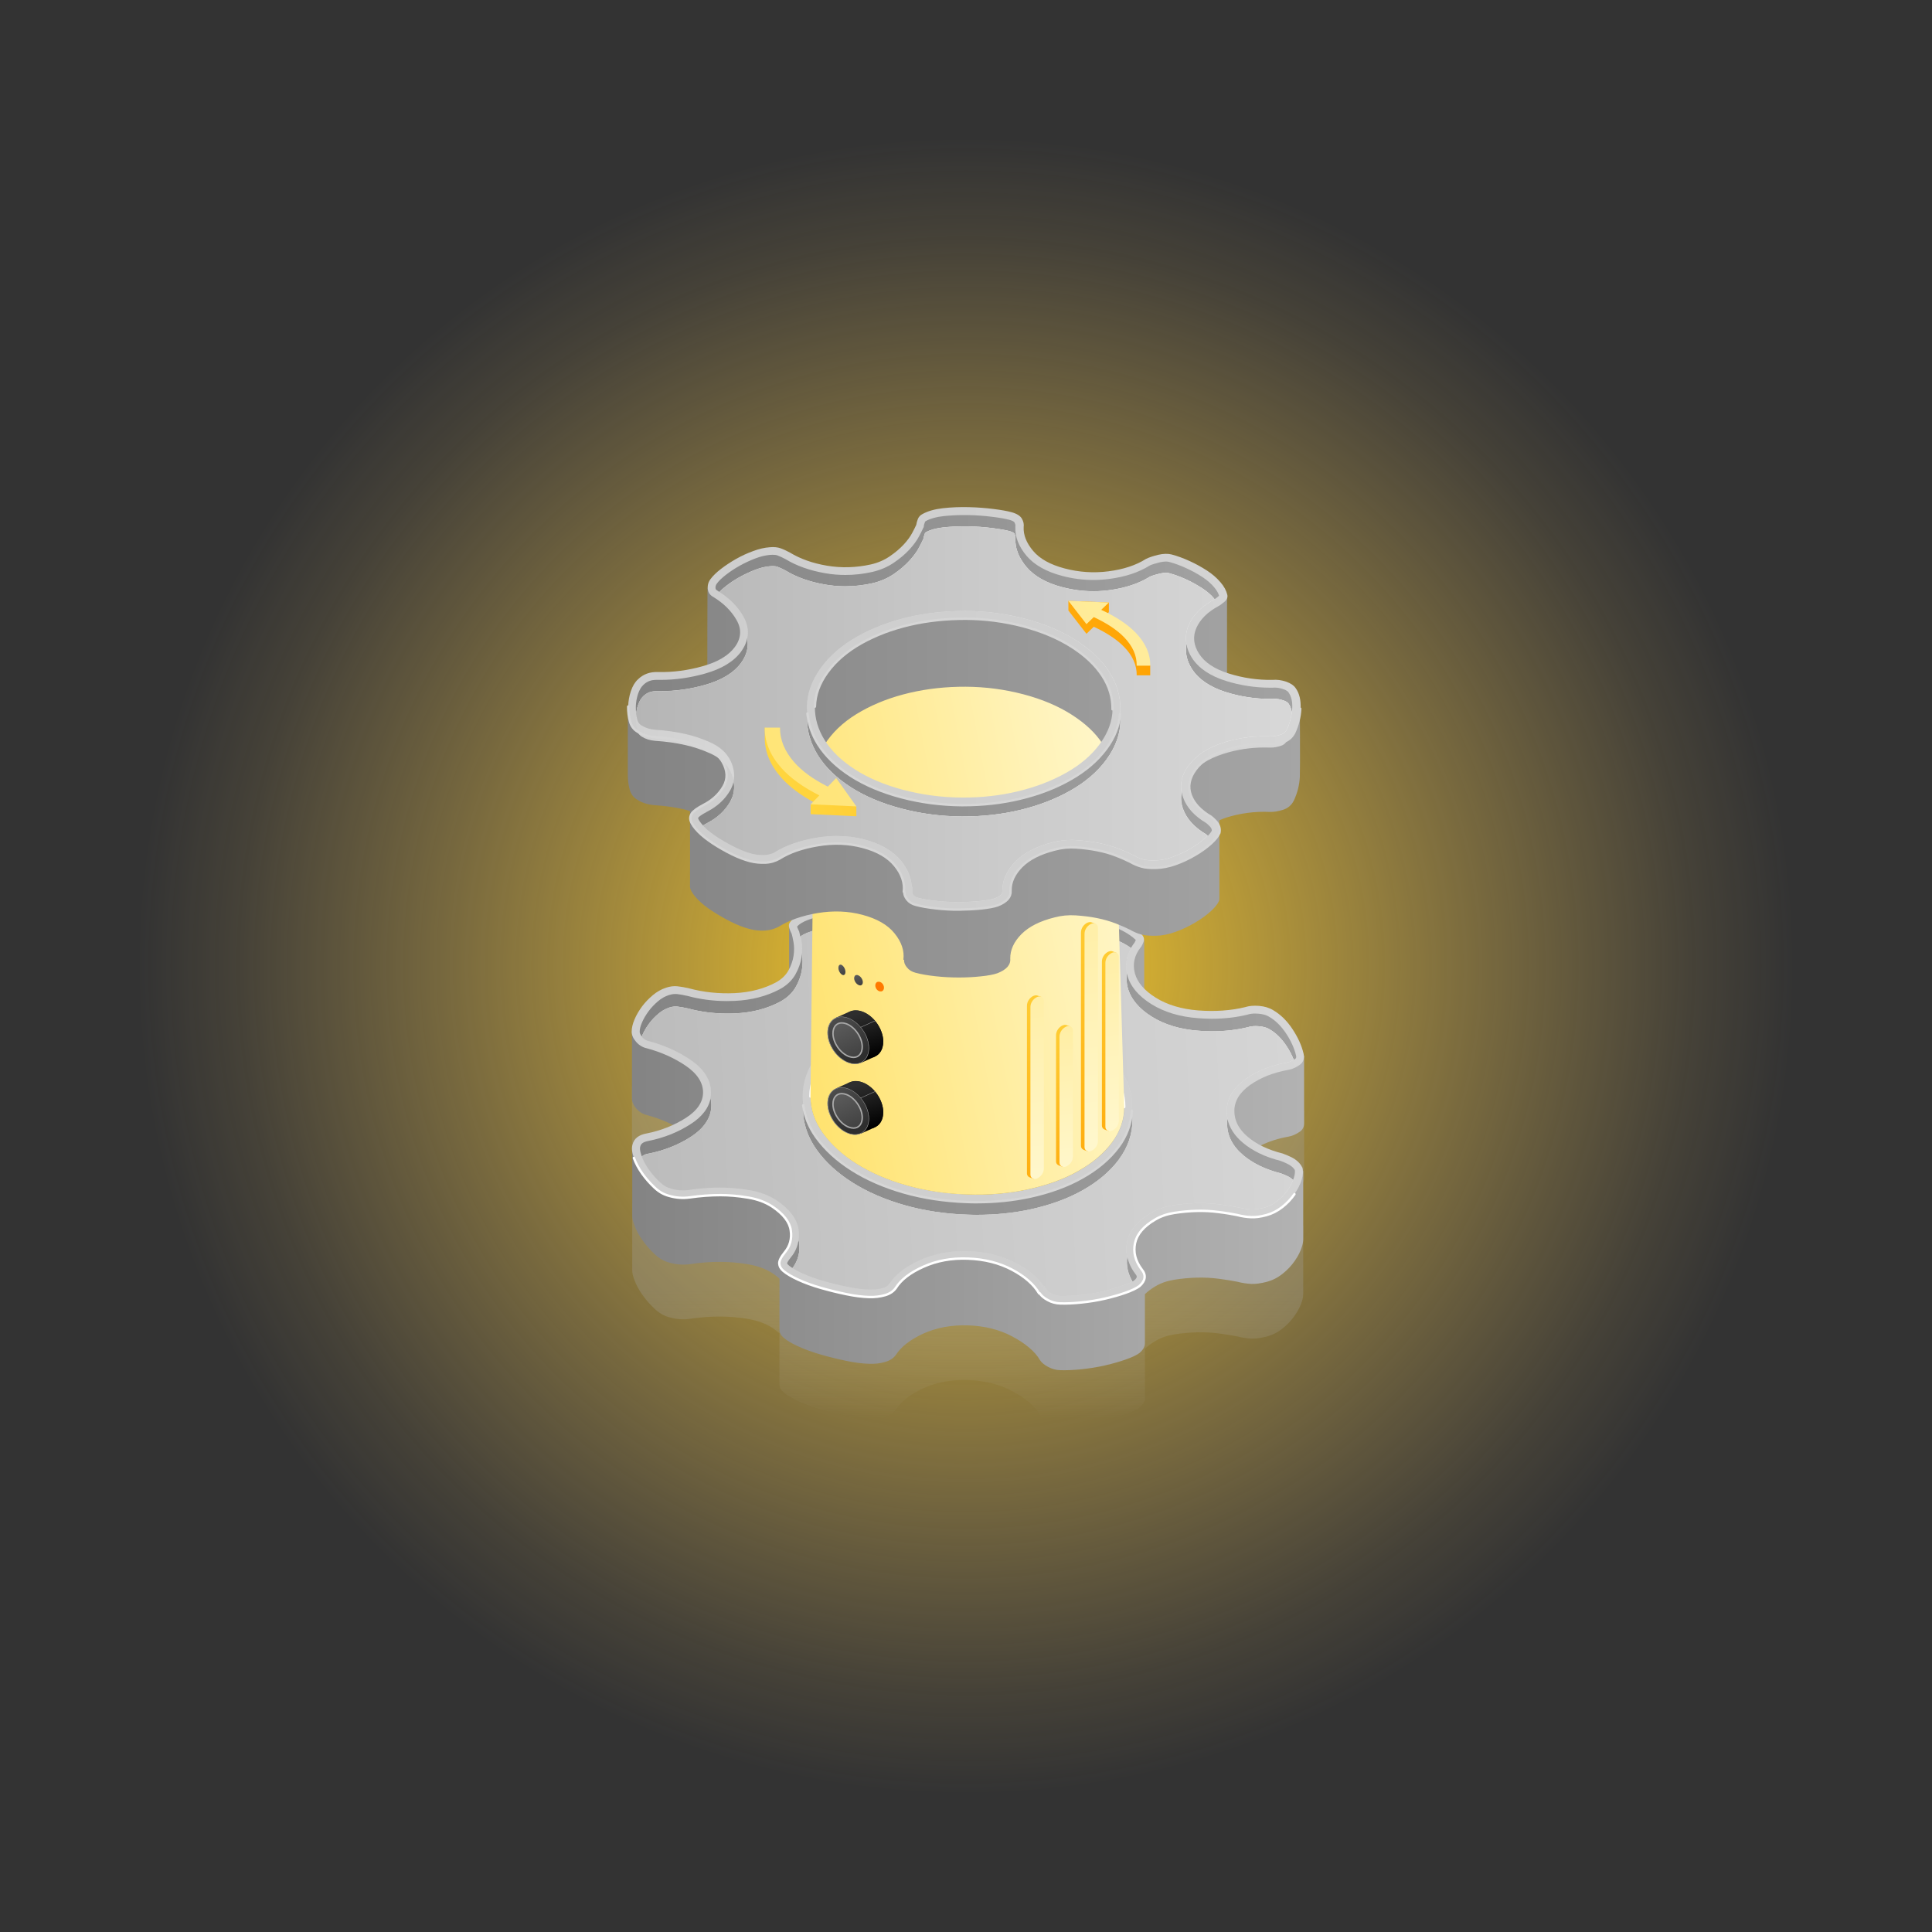 <?xml version="1.0" encoding="UTF-8"?>
<svg xmlns="http://www.w3.org/2000/svg" xmlns:xlink="http://www.w3.org/1999/xlink" viewBox="0 0 200 200">
  <rect x="0" y="0" width="200" height="200" fill="#333333" stroke="none"/>
  <defs>
    <style>
      .cls-1 {
        fill: url(#_未命名的渐变_261);
      }

      .cls-2 {
        fill: url(#_未命名的渐变_291);
      }

      .cls-3 {
        fill: url(#_未命名的渐变_410);
      }

      .cls-4 {
        fill: url(#_未命名的渐变_430-4);
      }

      .cls-5 {
        fill: url(#_未命名的渐变_430-5);
      }

      .cls-6 {
        fill: url(#_未命名的渐变_418-2);
      }

      .cls-7 {
        fill: url(#_未命名的渐变_418-4);
      }

      .cls-8 {
        fill: url(#_未命名的渐变_154-3);
      }

      .cls-9 {
        fill: url(#_未命名的渐变_154);
      }

      .cls-10 {
        fill: url(#_未命名的渐变_154-5);
      }

      .cls-11 {
        fill: url(#_未命名的渐变_204-4);
      }

      .cls-12 {
        fill: url(#_未命名的渐变_160);
      }

      .cls-13 {
        fill: url(#_未命名的渐变_447);
      }

      .cls-14 {
        fill: url(#_未命名的渐变_418-12);
      }

      .cls-15 {
        fill: url(#_未命名的渐变_291-2);
      }

      .cls-16 {
        fill: url(#_未命名的渐变_418-8);
      }

      .cls-17 {
        fill: url(#_未命名的渐变_418-13);
      }

      .cls-18 {
        fill: url(#_未命名的渐变_261-3);
      }

      .cls-19 {
        fill: url(#_未命名的渐变_342);
      }

      .cls-20 {
        fill: url(#_未命名的渐变_418);
      }

      .cls-21 {
        fill: url(#_未命名的渐变_154-4);
      }

      .cls-22 {
        fill: url(#_未命名的渐变_418-9);
      }

      .cls-23 {
        fill: url(#_未命名的渐变_261-2);
      }

      .cls-24 {
        fill: url(#_未命名的渐变_286);
      }

      .cls-25 {
        fill: url(#_未命名的渐变_430-3);
      }

      .cls-26 {
        stroke: #a8a8a8;
        stroke-miterlimit: 10;
        stroke-width: .15px;
      }

      .cls-26, .cls-27, .cls-28, .cls-29 {
        fill: none;
      }

      .cls-30 {
        fill: url(#_未命名的渐变_418-3);
      }

      .cls-31 {
        fill: url(#_未命名的渐变_204-2);
      }

      .cls-32 {
        fill: url(#_未命名的渐变_418-11);
      }

      .cls-33 {
        fill: url(#_未命名的渐变_430-6);
      }

      .cls-34 {
        fill: url(#_未命名的渐变_204);
      }

      .cls-35 {
        fill: url(#_未命名的渐变_418-10);
      }

      .cls-36 {
        fill: url(#_未命名的渐变_418-15);
      }

      .cls-37 {
        fill: url(#_未命名的渐变_418-7);
      }

      .cls-38 {
        fill: url(#_未命名的渐变_281);
      }

      .cls-39 {
        fill: url(#_未命名的渐变_418-5);
      }

      .cls-40 {
        fill: url(#_未命名的渐变_410-2);
      }

      .cls-28 {
        stroke: #fff;
      }

      .cls-28, .cls-29 {
        stroke-linecap: round;
        stroke-linejoin: round;
        stroke-width: .25px;
      }

      .cls-41 {
        fill: url(#_未命名的渐变_429);
      }

      .cls-42 {
        fill: url(#_未命名的渐变_418-6);
      }

      .cls-29 {
        stroke: #d6d6d6;
      }

      .cls-43 {
        fill: url(#_未命名的渐变_261-4);
      }

      .cls-44 {
        fill: url(#_未命名的渐变_430-2);
      }

      .cls-45 {
        fill: #a8a8a8;
      }

      .cls-46 {
        fill: url(#_未命名的渐变_429-3);
      }

      .cls-47 {
        fill: url(#_未命名的渐变_204-3);
      }

      .cls-48 {
        fill: url(#_未命名的渐变_418-14);
      }

      .cls-49 {
        fill: url(#_未命名的渐变_423);
      }

      .cls-50 {
        fill: url(#_未命名的渐变_430);
      }

      .cls-51 {
        fill: url(#_未命名的渐变_154-2);
      }

      .cls-52 {
        fill: url(#_未命名的渐变_342-2);
      }

      .cls-53 {
        fill: url(#_未命名的渐变_429-2);
      }
    </style>
    <radialGradient id="_未命名的渐变_447" data-name="未命名的渐变 447" cx="100" cy="100" fx="100" fy="100" r="95.32" gradientUnits="userSpaceOnUse">
      <stop offset="0" stop-color="#ffcf1f"/>
      <stop offset=".23" stop-color="#ffd035" stop-opacity=".72"/>
      <stop offset=".56" stop-color="#ffd354" stop-opacity=".34"/>
      <stop offset=".79" stop-color="#ffd568" stop-opacity=".09"/>
      <stop offset=".9" stop-color="#ffd670" stop-opacity="0"/>
    </radialGradient>
    <linearGradient id="_未命名的渐变_281" data-name="未命名的渐变 281" x1="100.2" y1="133.56" x2="100.2" y2="146.84" gradientUnits="userSpaceOnUse">
      <stop offset="0" stop-color="#a2a2a2" stop-opacity=".3"/>
      <stop offset="1" stop-color="#cecece" stop-opacity="0"/>
    </linearGradient>
    <linearGradient id="_未命名的渐变_423" data-name="未命名的渐变 423" x1="65.4" y1="118.87" x2="135" y2="118.87" gradientUnits="userSpaceOnUse">
      <stop offset=".01" stop-color="#848484"/>
      <stop offset="1" stop-color="#b2b2b2"/>
    </linearGradient>
    <linearGradient id="_未命名的渐变_429" data-name="未命名的渐变 429" x1="63.94" y1="-19.79" x2="129.95" y2="-56.18" gradientTransform="translate(0 150.32) rotate(2) skewX(2)" gradientUnits="userSpaceOnUse">
      <stop offset="0" stop-color="#cecece"/>
      <stop offset=".69" stop-color="#d0d0d0"/>
      <stop offset="1" stop-color="#d6d6d6"/>
    </linearGradient>
    <linearGradient id="_未命名的渐变_418" data-name="未命名的渐变 418" x1="65.2" y1="-20.55" x2="147.41" y2="-24.47" gradientTransform="translate(0 150.32) rotate(2) skewX(2)" gradientUnits="userSpaceOnUse">
      <stop offset=".01" stop-color="#848484"/>
      <stop offset="1" stop-color="#a5a5a5"/>
    </linearGradient>
    <linearGradient id="_未命名的渐变_418-2" data-name="未命名的渐变 418" x1="64.65" y1="-32.76" x2="146.75" y2="-36.67" xlink:href="#_未命名的渐变_418"/>
    <linearGradient id="_未命名的渐变_418-3" data-name="未命名的渐变 418" x1="65.28" y1="-22.58" x2="147.07" y2="-26.48" xlink:href="#_未命名的渐变_418"/>
    <linearGradient id="_未命名的渐变_418-4" data-name="未命名的渐变 418" x1="63.92" y1="-49.42" x2="145.84" y2="-53.32" xlink:href="#_未命名的渐变_418"/>
    <linearGradient id="_未命名的渐变_418-5" data-name="未命名的渐变 418" x1="63.62" y1="-55.17" x2="145.62" y2="-59.08" xlink:href="#_未命名的渐变_418"/>
    <linearGradient id="_未命名的渐变_418-6" data-name="未命名的渐变 418" x1="64.76" y1="-32.14" x2="146.75" y2="-36.05" xlink:href="#_未命名的渐变_418"/>
    <linearGradient id="_未命名的渐变_418-7" data-name="未命名的渐变 418" x1="64" y1="-46.54" x2="146.06" y2="-50.45" xlink:href="#_未命名的渐变_418"/>
    <linearGradient id="_未命名的渐变_418-8" data-name="未命名的渐变 418" x1="64.59" y1="-35.82" x2="146.49" y2="-39.73" xlink:href="#_未命名的渐变_418"/>
    <linearGradient id="_未命名的渐变_286" data-name="未命名的渐变 286" x1="64.52" y1="-37.35" x2="146.49" y2="-41.26" gradientTransform="translate(0 150.32) rotate(2) skewX(2)" gradientUnits="userSpaceOnUse">
      <stop offset="0" stop-color="#d1d1d1"/>
      <stop offset=".4" stop-color="#d3d3d3"/>
      <stop offset=".64" stop-color="#dbdbdb"/>
      <stop offset=".82" stop-color="#e9e9e9"/>
      <stop offset=".99" stop-color="#fdfdfd"/>
      <stop offset="1" stop-color="#fff"/>
    </linearGradient>
    <linearGradient id="_未命名的渐变_410" data-name="未命名的渐变 410" x1="36.31" y1="-36.01" x2="143.61" y2="-41.12" gradientTransform="translate(0 150.32) rotate(2) skewX(2)" gradientUnits="userSpaceOnUse">
      <stop offset="0" stop-color="#afafaf"/>
      <stop offset=".59" stop-color="#cacaca"/>
      <stop offset="1" stop-color="#d8d8d8"/>
    </linearGradient>
    <linearGradient id="_未命名的渐变_430" data-name="未命名的渐变 430" x1="79.56" y1="97.86" x2="126.33" y2="88.91" gradientUnits="userSpaceOnUse">
      <stop offset="0" stop-color="#ffe26c"/>
      <stop offset=".63" stop-color="#fff2b6"/>
      <stop offset="1" stop-color="#fffbde"/>
    </linearGradient>
    <linearGradient id="_未命名的渐变_418-9" data-name="未命名的渐变 418" x1="65" y1="81.03" x2="134.62" y2="81.03" gradientTransform="matrix(1,0,0,1,0,0)" xlink:href="#_未命名的渐变_418"/>
    <linearGradient id="_未命名的渐变_429-2" data-name="未命名的渐变 429" x1="65" y1="73.33" x2="134.6" y2="73.33" gradientTransform="matrix(1,0,0,1,0,0)" xlink:href="#_未命名的渐变_429"/>
    <linearGradient id="_未命名的渐变_418-10" data-name="未命名的渐变 418" x1="65.82" y1="84.26" x2="133.78" y2="84.26" gradientTransform="matrix(1,0,0,1,0,0)" xlink:href="#_未命名的渐变_418"/>
    <linearGradient id="_未命名的渐变_418-11" data-name="未命名的渐变 418" x1="65.82" y1="83.15" x2="133.78" y2="83.15" gradientTransform="matrix(1,0,0,1,0,0)" xlink:href="#_未命名的渐变_418"/>
    <linearGradient id="_未命名的渐变_418-12" data-name="未命名的渐变 418" x1="65.82" y1="57.66" x2="133.78" y2="57.66" gradientTransform="matrix(1,0,0,1,0,0)" xlink:href="#_未命名的渐变_418"/>
    <linearGradient id="_未命名的渐变_418-13" data-name="未命名的渐变 418" x1="65.82" y1="70.19" x2="141.03" y2="70.19" gradientTransform="matrix(1,0,0,1,0,0)" xlink:href="#_未命名的渐变_418"/>
    <linearGradient id="_未命名的渐变_418-14" data-name="未命名的渐变 418" x1="65.82" y1="69.97" x2="133.78" y2="69.97" gradientTransform="matrix(1,0,0,1,0,0)" xlink:href="#_未命名的渐变_418"/>
    <linearGradient id="_未命名的渐变_418-15" data-name="未命名的渐变 418" x1="65.82" y1="79.19" x2="133.78" y2="79.19" gradientTransform="matrix(1,0,0,1,0,0)" xlink:href="#_未命名的渐变_418"/>
    <linearGradient id="_未命名的渐变_429-3" data-name="未命名的渐变 429" x1="65.82" y1="77.88" x2="133.78" y2="77.88" gradientTransform="matrix(1,0,0,1,0,0)" xlink:href="#_未命名的渐变_429"/>
    <linearGradient id="_未命名的渐变_291" data-name="未命名的渐变 291" x1="65.82" y1="77.36" x2="133.78" y2="77.36" gradientUnits="userSpaceOnUse">
      <stop offset="0" stop-color="#d1d1d1"/>
      <stop offset=".56" stop-color="#e9e9e9"/>
      <stop offset="1" stop-color="#f7f7f7"/>
    </linearGradient>
    <linearGradient id="_未命名的渐变_291-2" data-name="未命名的渐变 291" x1="65.87" y1="73.92" x2="133.82" y2="73.92" xlink:href="#_未命名的渐变_291"/>
    <linearGradient id="_未命名的渐变_410-2" data-name="未命名的渐变 410" x1="55.04" y1="73.92" x2="134.98" y2="73.92" gradientTransform="matrix(1,0,0,1,0,0)" xlink:href="#_未命名的渐变_410"/>
    <linearGradient id="_未命名的渐变_154" data-name="未命名的渐变 154" x1="59.17" y1="91.91" x2="118.55" y2="63.22" gradientUnits="userSpaceOnUse">
      <stop offset="0" stop-color="#fff361"/>
      <stop offset=".43" stop-color="#ffd139"/>
      <stop offset="1" stop-color="#ffa100"/>
    </linearGradient>
    <linearGradient id="_未命名的渐变_430-2" data-name="未命名的渐变 430" x1="69.69" y1="86.33" x2="186.8" y2="29.74" xlink:href="#_未命名的渐变_430"/>
    <linearGradient id="_未命名的渐变_154-2" data-name="未命名的渐变 154" x1="107.05" y1="534.98" x2="107.05" y2="589.98" gradientTransform="translate(0 -450.88) rotate(-6) skewX(-5.93)" xlink:href="#_未命名的渐变_154"/>
    <linearGradient id="_未命名的渐变_430-3" data-name="未命名的渐变 430" x1="107.36" y1="535.36" x2="107.36" y2="589.97" gradientTransform="translate(0 -450.88) rotate(-6) skewX(-5.93)" xlink:href="#_未命名的渐变_430"/>
    <linearGradient id="_未命名的渐变_154-3" data-name="未命名的渐变 154" x1="110.06" y1="545.2" x2="110.06" y2="587.74" gradientTransform="translate(0 -450.88) rotate(-6) skewX(-5.93)" xlink:href="#_未命名的渐变_154"/>
    <linearGradient id="_未命名的渐变_154-4" data-name="未命名的渐变 154" x1="112.64" y1="520.47" x2="112.64" y2="589.17" gradientTransform="translate(0 -450.88) rotate(-6) skewX(-5.93)" xlink:href="#_未命名的渐变_154"/>
    <linearGradient id="_未命名的渐变_154-5" data-name="未命名的渐变 154" x1="114.81" y1="531.81" x2="114.81" y2="585.74" gradientTransform="translate(0 -450.88) rotate(-6) skewX(-5.93)" xlink:href="#_未命名的渐变_154"/>
    <linearGradient id="_未命名的渐变_430-4" data-name="未命名的渐变 430" x1="110.37" y1="545.58" x2="110.37" y2="587.73" gradientTransform="translate(0 -450.88) rotate(-6) skewX(-5.93)" xlink:href="#_未命名的渐变_430"/>
    <linearGradient id="_未命名的渐变_430-5" data-name="未命名的渐变 430" x1="112.96" y1="520.85" x2="112.96" y2="589.16" gradientTransform="translate(0 -450.88) rotate(-6) skewX(-5.93)" xlink:href="#_未命名的渐变_430"/>
    <linearGradient id="_未命名的渐变_430-6" data-name="未命名的渐变 430" x1="115.12" y1="532.19" x2="115.12" y2="585.73" gradientTransform="translate(0 -450.88) rotate(-6) skewX(-5.93)" xlink:href="#_未命名的渐变_430"/>
    <linearGradient id="_未命名的渐变_204" data-name="未命名的渐变 204" x1="-8400.84" y1="109.28" x2="-8399.57" y2="104.91" gradientTransform="translate(-8310.69) rotate(-180) scale(1 -1)" gradientUnits="userSpaceOnUse">
      <stop offset="0" stop-color="#000"/>
      <stop offset="1" stop-color="#2e2e2e"/>
    </linearGradient>
    <linearGradient id="_未命名的渐变_204-2" data-name="未命名的渐变 204" x1="-8400.59" y1="109.55" x2="-8399.27" y2="105.01" xlink:href="#_未命名的渐变_204"/>
    <linearGradient id="_未命名的渐变_342" data-name="未命名的渐变 342" x1="-8399.53" y1="109.76" x2="-8396.37" y2="103.42" gradientTransform="translate(-8310.69) rotate(-180) scale(1 -1)" gradientUnits="userSpaceOnUse">
      <stop offset=".06" stop-color="#2e2e2e"/>
      <stop offset="1" stop-color="#5b5b5b"/>
    </linearGradient>
    <linearGradient id="_未命名的渐变_261" data-name="未命名的渐变 261" x1="86.98" y1="105.96" x2="89.93" y2="112.54" gradientUnits="userSpaceOnUse">
      <stop offset="0" stop-color="#5b5b5b"/>
      <stop offset=".94" stop-color="#2e2e2e"/>
    </linearGradient>
    <linearGradient id="_未命名的渐变_204-3" data-name="未命名的渐变 204" x1="-8400.84" y1="116.6" x2="-8399.57" y2="112.22" xlink:href="#_未命名的渐变_204"/>
    <linearGradient id="_未命名的渐变_204-4" data-name="未命名的渐变 204" x1="-8400.59" y1="116.87" x2="-8399.27" y2="112.33" xlink:href="#_未命名的渐变_204"/>
    <linearGradient id="_未命名的渐变_342-2" data-name="未命名的渐变 342" x1="-8399.53" y1="117.08" x2="-8396.37" y2="110.73" xlink:href="#_未命名的渐变_342"/>
    <linearGradient id="_未命名的渐变_261-2" data-name="未命名的渐变 261" x1="86.98" y1="113.27" x2="89.93" y2="119.86" xlink:href="#_未命名的渐变_261"/>
    <linearGradient id="_未命名的渐变_261-3" data-name="未命名的渐变 261" x1="86.93" y1="99.91" x2="87.78" y2="101.8" xlink:href="#_未命名的渐变_261"/>
    <linearGradient id="_未命名的渐变_261-4" data-name="未命名的渐变 261" x1="88.63" y1="100.96" x2="89.52" y2="102.94" xlink:href="#_未命名的渐变_261"/>
    <linearGradient id="_未命名的渐变_160" data-name="未命名的渐变 160" x1="90.82" y1="1038.3" x2="91.71" y2="1040.28" gradientTransform="translate(0 -917.33) rotate(-12) scale(1.02 .98) skewX(-11.5)" gradientUnits="userSpaceOnUse">
      <stop offset="0" stop-color="#ff7900"/>
      <stop offset=".35" stop-color="#ff7900"/>
      <stop offset=".76" stop-color="#ff6100"/>
      <stop offset=".97" stop-color="#ff5a00"/>
    </linearGradient>
  </defs>
  <g id="_图层_2" data-name="图层 2">
    <circle class="cls-13" cx="100" cy="100" r="100"/>
  </g>
  <g id="_图层_4" data-name="图层 4">
    <g>
      <path class="cls-38" d="m129.44,124.88c1.09-.77,2.41-1.29,3.96-1.56.4-.07.78-.25,1.16-.51.3-.21.44-.5.44-.86,0-.09,0-7.01,0-7.01,0,0-14.14,1.66-15.33.92-1.19-.74-1.92-1.59-2.16-2.54s-.05-1.84.6-2.67c.1-.11.2-.31.3-.58.03-.08.04-.16.04-.24,0-.19,0-6.88,0-6.88,0,0-9.66,3.64-10.08,3.87-.42.24-15.9-.28-16.27-.55s-.88-.4-1.53-.43c-.5-.02-1.17.01-2.02.09-.85.07-1.72.2-2.61.37-.71.14-2.4-3.11-3.31-4.4-.24-.34-.94-.35-.94-.35,0,0,0,6.7,0,6.84,0,.07.01.15.04.24.07.24.16.45.26.63.05.18.11.47.19.89s.07.87,0,1.37-.25,1-.52,1.5c-.27.5-.71.92-1.31,1.26-1.24.66-2.67,1.03-4.29,1.11-1.62.08-3.17-.08-4.67-.49-.45-.1-.86-.18-1.23-.22-.37-.04-4.74-2.21-4.74-2.21v6.9c0,.35.15.7.45,1.05.3.35.67.57,1.12.68,1.49.4,2.84,1.01,4.03,1.81,1.19.8,1.79,1.72,1.79,2.75s-.6,1.88-1.79,2.65c-1.19.77-5.57-3.75-5.57-3.75,0,0,0,6.82,0,6.98,0,.26.08.56.2.9.2.55.48,1.09.86,1.61.37.53.8,1.01,1.27,1.45.47.44.98.73,1.53.87.7.2,1.39.25,2.09.16,1.09-.17,2.16-.25,3.21-.24.9,0,1.84.08,2.84.25,1,.17,1.84.48,2.54.94.26.18.5.36.7.54,0,1.97-.01,5.17,0,5.36.02.28.16.53.41.74.35.31.87.62,1.57.93.7.32,1.48.6,2.35.85.87.25,1.74.46,2.61.64.87.18,1.65.28,2.35.3.6.02,1.14-.04,1.64-.19.5-.14.87-.39,1.12-.73.55-.86,1.51-1.6,2.87-2.22s2.9-.89,4.59-.84c1.74.06,3.27.44,4.59,1.15,1.32.7,2.33,1.52,2.87,2.45h0c.15.24.42.47.82.69.4.22.82.34,1.27.35.65.02,1.39-.01,2.24-.1.85-.09,1.65-.22,2.43-.4.77-.18,1.48-.38,2.13-.61.65-.23,1.12-.45,1.42-.68.37-.32.55-.65.55-.98,0-.17,0-3.12,0-5.1.31-.29.66-.57,1.1-.82.55-.33,1.21-.56,1.98-.68.77-.12,1.54-.19,2.31-.21.77-.02,1.53.02,2.28.12.75.1,1.37.2,1.87.3.55.14,1.05.21,1.49.23s.97-.06,1.57-.21c.6-.16,1.14-.43,1.64-.83.5-.39.92-.84,1.27-1.34s.6-1,.75-1.49c.1-.32.14-.61.13-.88,0-.14,0-6.96,0-6.96,0,0-7.07,1.73-7.07.73s.55-1.93,1.64-2.7Zm-14.33,5.95c-.85,1.13-2,2.11-3.47,2.94-1.47.83-3.2,1.46-5.19,1.9-1.99.43-10.69.14-12.65-.42-1.97-.57-3.68-1.31-5.15-2.24-1.47-.93-2.63-1.99-3.47-3.18-.85-1.19-1.27-2.44-1.27-3.76s.42-2.55,1.27-3.68c.85-1.13,2-2.11,3.47-2.92,1.47-.82,3.18-1.44,5.15-1.88,1.97-.43,4.07-.61,6.31-.54,2.24.07,4.35.4,6.35.96,1.99.57,3.72,1.31,5.19,2.22,1.47.92,2.63,1.97,3.47,3.16.85,1.19,1.27,2.44,1.27,3.76s-.42,2.55-1.27,3.68Z"/>
      <g>
        <g>
          <path class="cls-49" d="m129.44,119.22c1.09-.77,2.41-1.29,3.96-1.56.4-.07.78-.25,1.16-.51.3-.21.44-.5.44-.86,0-.09,0-7.01,0-7.01,0,0-14.14,1.66-15.33.92-1.19-.74-1.92-1.59-2.16-2.54-.25-.95-.05-1.84.6-2.67.1-.11.2-.31.3-.58.03-.08.04-.16.04-.24,0-.19,0-6.88,0-6.88,0,0-9.66,3.64-10.08,3.87-.42.24-15.9-.28-16.27-.55s-.88-.4-1.53-.43c-.5-.02-1.17.01-2.02.09-.85.07-1.72.2-2.61.37-.71.14-2.4-3.11-3.31-4.4-.24-.34-.94-.35-.94-.35,0,0,0,6.7,0,6.84,0,.07.01.15.04.24.07.24.16.45.26.63.05.18.11.47.19.89s.07.87,0,1.37-.25,1-.52,1.5c-.27.5-.71.92-1.31,1.26-1.24.66-2.67,1.03-4.29,1.11-1.62.08-3.17-.08-4.67-.49-.45-.1-.86-.18-1.23-.22-.37-.04-4.74-2.21-4.74-2.21v6.9c0,.35.15.7.45,1.05.3.35.67.57,1.12.68,1.49.4,2.84,1.01,4.03,1.81,1.19.8,1.79,1.72,1.79,2.75s-.6,1.88-1.79,2.65c-1.19.77-5.57-3.75-5.57-3.75,0,0,0,6.82,0,6.98,0,.26.08.56.2.9.2.55.48,1.09.86,1.61.37.53.8,1.01,1.27,1.45.47.44.98.73,1.53.87.7.2,1.39.25,2.09.16,1.09-.17,2.16-.25,3.21-.24.9,0,1.84.08,2.84.25s1.84.48,2.54.94c.26.18.5.36.7.54,0,1.97-.01,5.17,0,5.36.02.28.16.53.41.74.35.31.87.62,1.57.93.7.32,1.48.6,2.35.85.87.25,1.74.46,2.61.64.87.18,1.65.28,2.35.3.6.02,1.14-.04,1.64-.19.5-.14.87-.39,1.12-.73.55-.86,1.51-1.6,2.87-2.22,1.37-.61,2.9-.89,4.59-.84,1.74.06,3.27.44,4.59,1.15,1.32.7,2.33,1.52,2.87,2.45h0c.15.24.42.47.82.69.4.22.82.34,1.27.35.65.02,1.39-.01,2.24-.1.85-.09,1.65-.22,2.43-.4.77-.18,1.48-.38,2.13-.61.65-.23,1.12-.45,1.42-.68.37-.32.55-.65.55-.98,0-.17,0-3.12,0-5.1.31-.29.66-.57,1.1-.82.55-.33,1.21-.56,1.98-.68.77-.12,1.54-.19,2.31-.21.77-.02,1.53.02,2.28.12.75.1,1.37.2,1.87.3.55.14,1.05.21,1.49.23s.97-.06,1.57-.21c.6-.16,1.14-.43,1.64-.83.5-.39.92-.84,1.27-1.34s.6-1,.75-1.49c.1-.32.14-.61.13-.88,0-.14,0-6.96,0-6.96,0,0-7.07,1.73-7.07.73s.55-1.93,1.64-2.7Zm-14.33,5.95c-.85,1.13-2,2.11-3.47,2.94-1.47.83-3.2,1.46-5.19,1.9-1.99.43-10.69.14-12.65-.42s-3.68-1.31-5.15-2.24c-1.47-.93-2.63-1.99-3.47-3.18-.85-1.19-1.27-2.44-1.27-3.76s.42-2.55,1.27-3.68c.85-1.13,2-2.11,3.47-2.92,1.47-.82,3.18-1.44,5.15-1.88,1.97-.43,4.07-.61,6.31-.54,2.24.07,4.35.4,6.35.96s3.72,1.31,5.19,2.22c1.47.92,2.63,1.97,3.47,3.16.85,1.19,1.27,2.44,1.27,3.76s-.42,2.55-1.27,3.68Z"/>
          <path class="cls-41" d="m134.82,120.85c.1.36.07.78-.07,1.27-.15.49-.4.99-.75,1.49-.35.5-.77.95-1.27,1.34-.5.39-1.05.67-1.64.83-.6.16-1.12.23-1.57.21s-.95-.09-1.49-.23c-.5-.1-1.12-.21-1.87-.3-.75-.1-1.51-.14-2.28-.12-.77.02-1.54.09-2.31.21-.77.12-1.43.35-1.98.68-1.19.69-1.89,1.51-2.09,2.44-.2.93.02,1.84.67,2.71.5.6.42,1.19-.22,1.75-.3.22-.77.45-1.42.68-.65.23-1.36.43-2.13.61s-1.58.31-2.43.4c-.85.09-1.59.12-2.24.1-.45-.02-.87-.13-1.27-.35-.4-.22-.67-.45-.82-.69h-.07c-.55-.93-1.48-1.75-2.8-2.45-1.32-.7-2.85-1.09-4.59-1.15-1.69-.06-3.22.22-4.59.84-1.37.61-2.33,1.35-2.87,2.22-.25.34-.62.59-1.12.73s-1.05.21-1.64.19c-.7-.02-1.48-.12-2.35-.3-.87-.18-1.74-.39-2.61-.64-.87-.25-1.65-.53-2.35-.85-.7-.32-1.22-.63-1.57-.93-.25-.21-.39-.46-.41-.74-.02-.28.16-.66.56-1.15.55-.66.76-1.42.63-2.29-.12-.87-.76-1.69-1.9-2.46-.7-.46-1.54-.78-2.54-.94-1-.17-1.94-.25-2.84-.25-1.05,0-2.12.08-3.21.24-.7.09-1.39.04-2.09-.16-.55-.14-1.06-.42-1.53-.87-.47-.44-.9-.93-1.27-1.45s-.66-1.06-.86-1.61c-.2-.55-.25-1-.15-1.35.15-.64.65-1.04,1.49-1.18,1.49-.3,2.84-.84,4.03-1.6s1.79-1.65,1.79-2.65-.6-1.94-1.79-2.75-2.54-1.41-4.03-1.81c-.45-.1-.82-.33-1.12-.68-.3-.35-.45-.7-.45-1.05,0-.38.1-.8.3-1.27s.46-.91.78-1.34c.32-.43.7-.82,1.12-1.17.42-.35.88-.61,1.38-.77.4-.13.78-.18,1.16-.14.37.04.78.11,1.23.22,1.49.4,3.05.56,4.67.49,1.62-.08,3.05-.45,4.29-1.11.6-.33,1.03-.75,1.31-1.26.27-.5.45-1.01.52-1.5.07-.5.07-.95,0-1.37-.07-.41-.14-.71-.19-.89-.1-.18-.19-.39-.26-.63-.07-.24-.04-.44.11-.61.3-.4.83-.74,1.6-1.03.77-.28,1.6-.51,2.5-.69.9-.18,1.77-.3,2.61-.37.85-.07,1.52-.1,2.02-.09.65.02,1.16.16,1.53.43.37.26.63.53.78.8.55.81,1.44,1.54,2.69,2.18,1.24.64,2.71.99,4.4,1.05,1.74.06,3.28-.18,4.63-.7,1.34-.53,2.29-1.22,2.84-2.08.2-.23.51-.46.93-.7s.86-.35,1.31-.33c.7.02,1.46.11,2.28.25.82.15,1.63.33,2.43.57.8.23,1.53.52,2.2.87.67.35,1.21.72,1.6,1.11.25.24.32.5.22.78-.1.28-.2.47-.3.58-.65.83-.85,1.72-.6,2.67.25.95.97,1.79,2.16,2.54,1.19.74,2.66,1.18,4.4,1.32,1.74.13,3.36.02,4.85-.34.4-.13.88-.18,1.46-.13.57.05,1.06.2,1.46.45.75.44,1.41,1.08,1.98,1.94.57.86.96,1.71,1.16,2.57.1.5-.04.89-.41,1.15s-.76.44-1.16.51c-1.54.27-2.86.79-3.96,1.56-1.09.77-1.64,1.67-1.64,2.7,0,1,.46,1.89,1.38,2.67.92.78,2.13,1.36,3.62,1.73.35.13.65.26.9.38.55.28.92.63,1.12,1.05h0Zm-34.71,2.8c2.24.08,4.35-.1,6.35-.54,1.99-.43,3.72-1.06,5.19-1.9,1.47-.83,2.63-1.81,3.47-2.94.85-1.13,1.27-2.36,1.27-3.68,0-1.32-.42-2.58-1.27-3.76-.85-1.19-2-2.24-3.47-3.16-1.47-.92-3.2-1.66-5.19-2.22-1.99-.57-4.11-.89-6.35-.96s-4.34.1-6.31.54c-1.97.43-3.68,1.06-5.15,1.87s-2.63,1.79-3.47,2.92c-.85,1.13-1.27,2.36-1.27,3.68,0,1.32.42,2.58,1.27,3.76.85,1.19,2,2.25,3.47,3.18,1.47.93,3.18,1.68,5.15,2.24,1.97.57,4.07.89,6.31.96h0Z"/>
          <path class="cls-27" d="m88.2,121.11c1.53.97,3.33,1.76,5.37,2.34,2.02.58,4.22.92,6.52.99.34.01.68.02,1.02.02,1.93,0,3.79-.19,5.54-.57,2.07-.45,3.89-1.12,5.42-1.99,1.56-.88,2.81-1.95,3.72-3.16.86-1.15,1.32-2.42,1.39-3.76-.16-1.15-.6-2.25-1.34-3.29-.9-1.27-2.15-2.4-3.7-3.37-1.53-.95-3.35-1.73-5.4-2.32-2.05-.58-4.25-.92-6.55-.99-.34-.01-.68-.02-1.01-.02-1.93,0-3.78.19-5.51.57-2.04.45-3.85,1.11-5.38,1.96-1.56.87-2.82,1.93-3.73,3.15-.86,1.16-1.32,2.42-1.39,3.76.16,1.15.6,2.25,1.34,3.29.9,1.27,2.15,2.41,3.7,3.39Z"/>
          <path class="cls-20" d="m117.23,132.66c.07-.04.13-.08.17-.1.4-.35.3-.47.11-.71-.42-.56-.68-1.14-.81-1.74-.12.87.06,1.73.54,2.55Z"/>
          <path class="cls-6" d="m128.68,119.58c1,.85,2.32,1.49,3.91,1.89.3.11.56.22.77.33.21.11.36.23.49.35.03-.08.08-.17.1-.25.09-.31.12-.58.09-.78-.13-.23-.38-.44-.72-.62-.21-.11-.47-.22-.77-.33-1.59-.4-2.91-1.04-3.91-1.89-.86-.73-1.39-1.56-1.58-2.48-.02.17-.04.34-.04.52,0,1.23.56,2.33,1.66,3.26Z"/>
          <path class="cls-30" d="m82.72,128.57c-.01-.08-.03-.16-.05-.24-.09.67-.34,1.28-.8,1.83-.33.41-.38.59-.39.59h0s.01.11.15.22c.11.1.25.2.41.3.58-.79.82-1.69.68-2.7Z"/>
          <path class="cls-7" d="m67.19,105.96c.28-.38.62-.73.99-1.04.34-.28.71-.49,1.1-.62.23-.08.43-.11.63-.11.06,0,.12,0,.17,0,.34.04.72.11,1.14.2,1.29.35,2.67.53,4.08.53.27,0,.55,0,.82-.02,1.74-.08,3.3-.49,4.65-1.21.74-.41,1.29-.94,1.64-1.58.32-.58.52-1.17.61-1.75.09-.58.09-1.12,0-1.61,0-.02,0-.04-.01-.06-.01.13,0,.25-.03.38-.09.58-.29,1.17-.61,1.75-.35.64-.89,1.17-1.64,1.58-1.35.72-2.91,1.13-4.65,1.21-.28.01-.55.02-.82.02-1.41,0-2.79-.18-4.08-.53-.41-.1-.8-.16-1.14-.2-.06,0-.12,0-.17,0-.19,0-.4.04-.63.11-.39.13-.76.33-1.1.62-.37.31-.71.66-.99,1.04-.28.38-.52.77-.69,1.18-.16.36-.24.69-.24.96,0,.15.08.32.23.49.02-.05.03-.1.06-.16.17-.4.41-.8.69-1.18Z"/>
          <path class="cls-39" d="m86.13,95.83c.86-.17,1.71-.29,2.52-.36.66-.06,1.22-.09,1.65-.09.09,0,.18,0,.26,0,.48.02.84.11,1.07.27.34.24.48.42.54.53.66.98,1.66,1.8,3.02,2.51,1.35.7,2.95,1.08,4.77,1.14.18,0,.36,0,.54,0,1.63,0,3.12-.26,4.42-.77,1.47-.58,2.55-1.37,3.19-2.34.1-.11.3-.27.68-.48.27-.15.54-.23.81-.23.71.02,1.43.1,2.21.24.79.14,1.57.32,2.34.55.74.22,1.43.49,2.05.81.33.17.62.35.87.53.11-.19.23-.37.37-.55,0,0,.05-.07.14-.29h0s-.01,0-.02-.01c-.34-.33-.81-.66-1.4-.96-.62-.32-1.31-.59-2.05-.81-.76-.22-1.55-.41-2.34-.55-.78-.14-1.5-.22-2.21-.24-.27,0-.54.07-.81.23-.38.21-.58.37-.68.48-.64.98-1.72,1.77-3.19,2.34-1.3.51-2.79.77-4.42.77-.18,0-.36,0-.54,0-1.81-.06-3.41-.45-4.77-1.14-1.36-.7-2.37-1.53-3.02-2.51-.06-.11-.21-.29-.54-.53-.24-.17-.6-.26-1.07-.27-.08,0-.17,0-.26,0-.43,0-.99.03-1.65.09-.81.07-1.66.19-2.52.36-.85.17-1.65.39-2.37.65-.68.25-1.02.5-1.21.72.06.17.12.31.18.43l.04.08.02.09c.03.1.06.25.1.43.2-.15.48-.3.9-.45.73-.27,1.52-.48,2.37-.65Z"/>
          <path class="cls-42" d="m115.78,118.74c-.91,1.22-2.16,2.28-3.72,3.16-1.53.87-3.36,1.54-5.42,1.99-1.75.38-3.61.57-5.54.57-.34,0-.67,0-1.02-.02-2.3-.08-4.49-.41-6.52-.99-2.03-.58-3.84-1.37-5.37-2.34-1.55-.98-2.79-2.12-3.7-3.39-.74-1.04-1.18-2.14-1.34-3.29,0,.13-.03.25-.03.38,0,1.48.48,2.89,1.41,4.21.9,1.27,2.15,2.41,3.7,3.39,1.53.97,3.33,1.76,5.37,2.34,2.02.58,4.22.92,6.52.99.34.01.68.02,1.02.02,1.93,0,3.79-.19,5.54-.57,2.06-.45,3.89-1.12,5.42-1.99,1.56-.88,2.81-1.95,3.72-3.16.94-1.26,1.42-2.66,1.42-4.14,0-.31-.03-.62-.07-.92-.08,1.34-.53,2.61-1.39,3.76Z"/>
          <path class="cls-37" d="m116.75,102.25c.3,1.14,1.15,2.16,2.51,3.01,1.31.81,2.92,1.3,4.79,1.44.49.04.97.06,1.44.06,1.29,0,2.53-.14,3.68-.42.27-.09.52-.12.82-.12.12,0,.24,0,.37.02.43.04.8.14,1.08.32.66.38,1.23.95,1.73,1.7.32.48.57.96.76,1.44.05-.03.09-.05.14-.08.07-.05.15-.1.1-.34-.18-.76-.53-1.54-1.05-2.32-.5-.75-1.08-1.32-1.73-1.7-.28-.18-.65-.28-1.08-.32-.13-.01-.25-.02-.37-.02-.29,0-.54.03-.82.12-1.15.28-2.39.42-3.68.42-.47,0-.95-.02-1.44-.06-1.87-.14-3.48-.63-4.79-1.44-1.37-.85-2.21-1.87-2.51-3.01-.02-.07-.03-.13-.04-.19-.07.49-.05.98.08,1.49Z"/>
          <path class="cls-16" d="m67.16,119.42c1.61-.33,3.06-.9,4.34-1.72,1.43-.92,2.16-2.03,2.16-3.31,0-.26-.04-.51-.09-.76-.18,1.05-.88,1.98-2.11,2.76-1.28.82-2.73,1.4-4.34,1.72-.73.13-.8.43-.85.61-.03.11-.05.36.13.88.01.04.04.08.05.12.11-.12.31-.24.7-.31Z"/>
          <path class="cls-24" d="m128.96,111.69c1.19-.84,2.64-1.41,4.28-1.7.23-.04.46-.15.68-.29-.19-.48-.44-.96-.76-1.44-.5-.75-1.08-1.32-1.73-1.7-.28-.18-.65-.28-1.08-.32-.13-.01-.25-.02-.37-.02-.29,0-.54.03-.82.12-1.15.28-2.39.42-3.68.42-.47,0-.95-.02-1.44-.06-1.87-.14-3.48-.63-4.79-1.44-1.37-.85-2.21-1.87-2.51-3.01-.13-.51-.16-1.01-.08-1.49-.19-.91-.05-1.78.43-2.62-.25-.18-.54-.36-.87-.53-.62-.32-1.31-.59-2.05-.81-.76-.22-1.55-.41-2.34-.55-.78-.14-1.5-.22-2.21-.24-.28,0-.54.07-.81.23-.38.21-.58.37-.68.48-.64.98-1.72,1.77-3.19,2.34-1.3.51-2.79.77-4.42.77-.18,0-.36,0-.54,0-1.81-.06-3.41-.45-4.77-1.14-1.36-.7-2.37-1.53-3.02-2.51-.06-.11-.21-.29-.54-.53-.24-.17-.6-.26-1.07-.27-.08,0-.17,0-.26,0-.43,0-.99.03-1.65.09-.81.07-1.66.19-2.52.36-.85.17-1.65.39-2.37.65-.42.15-.69.3-.9.45.03.15.07.32.1.53.07.38.07.8.03,1.24,0,.02,0,.04.01.06.09.49.09,1.04,0,1.61-.09.58-.29,1.17-.61,1.75-.35.64-.89,1.17-1.64,1.58-1.35.72-2.91,1.13-4.65,1.21-.28.01-.55.02-.82.02-1.41,0-2.79-.18-4.08-.53-.41-.1-.8-.16-1.14-.2-.06,0-.12,0-.17,0-.19,0-.4.04-.63.11-.39.13-.76.33-1.1.62-.37.31-.71.66-.99,1.04-.28.38-.52.77-.69,1.18-.02.06-.03.11-.06.16.01.02.02.03.03.05.19.22.4.35.71.42,1.58.42,3.02,1.07,4.28,1.92,1.42.96,2.14,2.1,2.14,3.4,0,.18-.02.36-.05.54.06.25.09.5.09.76,0,1.27-.73,2.39-2.16,3.31-1.28.82-2.73,1.4-4.34,1.72-.39.07-.59.19-.7.31.17.44.4.88.71,1.31.34.48.73.93,1.16,1.33.37.35.75.57,1.19.68.39.11.79.17,1.19.17.18,0,.37-.01.54-.03,1.1-.17,2.19-.26,3.24-.26h.1c.94,0,1.94.09,2.98.26,1.11.18,2.07.55,2.87,1.08,1.33.9,2.09,1.91,2.25,3,.05.37.04.72,0,1.06.02.08.04.16.05.24.14,1.01-.09,1.92-.68,2.7.26.16.57.33.95.51.66.3,1.41.57,2.23.81.85.24,1.7.45,2.55.62.82.17,1.56.26,2.21.28h.19c.43,0,.83-.05,1.19-.15.32-.09.54-.23.66-.39.63-.99,1.72-1.84,3.23-2.52,1.36-.61,2.88-.92,4.51-.92.15,0,.3,0,.45,0,1.86.06,3.53.48,4.96,1.24,1.27.68,2.23,1.47,2.86,2.37h.09s.23.37.23.37c.03.05.15.2.52.41.28.16.57.24.89.25.12,0,.24,0,.36,0,.52,0,1.11-.03,1.76-.1.81-.08,1.59-.21,2.32-.39.74-.17,1.42-.37,2.04-.59.5-.17.8-.32.98-.42-.48-.82-.66-1.67-.54-2.55-.11-.52-.11-1.05,0-1.59.25-1.15,1.08-2.15,2.46-2.95.64-.39,1.41-.66,2.29-.8.81-.13,1.62-.2,2.43-.22.13,0,.25,0,.38,0,.68,0,1.36.04,2.03.13.76.1,1.41.21,1.96.32.49.12.93.19,1.32.2h.09c.35,0,.76-.06,1.23-.18.49-.13.92-.35,1.34-.67.43-.34.81-.74,1.11-1.17.24-.35.41-.69.54-1.03-.13-.13-.29-.25-.49-.35-.21-.11-.47-.22-.77-.33-1.59-.4-2.91-1.04-3.91-1.89-1.1-.93-1.66-2.03-1.66-3.26,0-.18.01-.35.04-.52-.05-.25-.08-.51-.08-.78,0-1.29.67-2.41,1.98-3.34Zm-13.13,8.35c-.91,1.22-2.16,2.28-3.72,3.16-1.53.87-3.36,1.54-5.42,1.99-1.75.38-3.61.57-5.54.57-.34,0-.67,0-1.02-.02-2.3-.08-4.49-.41-6.52-.99-2.03-.58-3.84-1.37-5.37-2.34-1.55-.98-2.79-2.12-3.7-3.39-.94-1.32-1.41-2.73-1.41-4.21,0-.13.02-.25.03-.38-.04-.3-.07-.61-.07-.92,0-1.48.48-2.88,1.42-4.14.91-1.22,2.16-2.28,3.73-3.15,1.53-.85,3.34-1.51,5.38-1.96,1.73-.38,3.58-.57,5.51-.57.33,0,.67,0,1.01.02,2.3.08,4.5.41,6.55.99,2.06.59,3.88,1.36,5.4,2.32,1.55.97,2.8,2.1,3.7,3.37.94,1.32,1.41,2.73,1.41,4.21,0,.13-.02.25-.03.38.04.3.07.61.07.92,0,1.48-.48,2.88-1.42,4.14Z"/>
          <path class="cls-3" d="m128.96,111.69c1.19-.84,2.64-1.41,4.28-1.7.23-.04.46-.15.68-.29-.19-.48-.44-.96-.76-1.44-.5-.75-1.08-1.32-1.73-1.7-.28-.18-.65-.28-1.08-.32-.13-.01-.25-.02-.37-.02-.29,0-.54.03-.82.12-1.15.28-2.39.42-3.68.42-.47,0-.95-.02-1.44-.06-1.87-.14-3.48-.63-4.79-1.44-1.37-.85-2.21-1.87-2.51-3.01-.13-.51-.16-1.01-.08-1.49-.19-.91-.05-1.78.43-2.62-.25-.18-.54-.36-.87-.53-.62-.32-1.31-.59-2.05-.81-.76-.22-1.55-.41-2.34-.55-.78-.14-1.5-.22-2.21-.24-.28,0-.54.07-.81.23-.38.21-.58.37-.68.48-.64.98-1.72,1.77-3.19,2.34-1.3.51-2.79.77-4.42.77-.18,0-.36,0-.54,0-1.81-.06-3.41-.45-4.77-1.14-1.36-.7-2.37-1.53-3.02-2.51-.06-.11-.21-.29-.54-.53-.24-.17-.6-.26-1.07-.27-.08,0-.17,0-.26,0-.43,0-.99.03-1.65.09-.81.07-1.66.19-2.52.36-.85.17-1.65.39-2.37.65-.42.15-.69.3-.9.45.03.15.07.32.1.53.07.38.07.8.03,1.24,0,.02,0,.04.01.06.09.49.09,1.04,0,1.61-.09.58-.29,1.17-.61,1.75-.35.64-.89,1.17-1.64,1.58-1.35.72-2.91,1.13-4.65,1.21-.28.01-.55.02-.82.02-1.41,0-2.79-.18-4.08-.53-.41-.1-.8-.16-1.14-.2-.06,0-.12,0-.17,0-.19,0-.4.04-.63.11-.39.13-.76.33-1.1.62-.37.31-.71.66-.99,1.04-.28.38-.52.77-.69,1.18-.02.06-.03.11-.06.16.01.02.02.03.03.05.19.22.4.35.71.42,1.58.42,3.02,1.07,4.28,1.92,1.42.96,2.14,2.1,2.14,3.4,0,.18-.02.36-.05.54.06.25.09.5.09.76,0,1.27-.73,2.39-2.16,3.31-1.28.82-2.73,1.4-4.34,1.72-.39.07-.59.19-.7.31.17.44.4.88.71,1.31.34.48.73.93,1.16,1.33.37.35.75.57,1.19.68.39.11.79.17,1.19.17.18,0,.37-.01.54-.03,1.1-.17,2.19-.26,3.24-.26h.1c.94,0,1.94.09,2.98.26,1.11.18,2.07.55,2.87,1.08,1.33.9,2.09,1.91,2.25,3,.05.37.04.72,0,1.06.02.08.04.16.05.24.14,1.01-.09,1.92-.68,2.7.26.16.57.33.95.51.66.3,1.41.57,2.23.81.85.24,1.7.45,2.55.62.82.17,1.56.26,2.21.28h.19c.43,0,.83-.05,1.19-.15.32-.09.54-.23.66-.39.63-.99,1.72-1.84,3.23-2.52,1.36-.61,2.88-.92,4.51-.92.15,0,.3,0,.45,0,1.86.06,3.53.48,4.96,1.24,1.27.68,2.23,1.47,2.86,2.37h.09s.23.37.23.37c.03.05.15.2.52.41.28.16.57.24.89.25.12,0,.24,0,.36,0,.52,0,1.11-.03,1.76-.1.81-.08,1.59-.21,2.32-.39.74-.17,1.42-.37,2.04-.59.5-.17.8-.32.98-.42-.48-.82-.66-1.67-.54-2.55-.11-.52-.11-1.05,0-1.59.25-1.15,1.08-2.15,2.46-2.95.64-.39,1.41-.66,2.29-.8.81-.13,1.62-.2,2.43-.22.13,0,.25,0,.38,0,.68,0,1.36.04,2.03.13.76.1,1.41.21,1.96.32.49.12.93.19,1.32.2h.09c.35,0,.76-.06,1.23-.18.49-.13.92-.35,1.34-.67.43-.34.81-.74,1.11-1.17.24-.35.41-.69.54-1.03-.13-.13-.29-.25-.49-.35-.21-.11-.47-.22-.77-.33-1.59-.4-2.91-1.04-3.91-1.89-1.1-.93-1.66-2.03-1.66-3.26,0-.18.01-.35.04-.52-.05-.25-.08-.51-.08-.78,0-1.29.67-2.41,1.98-3.34Zm-13.13,8.35c-.91,1.22-2.16,2.28-3.72,3.16-1.53.87-3.36,1.54-5.42,1.99-1.75.38-3.61.57-5.54.57-.34,0-.67,0-1.02-.02-2.3-.08-4.49-.41-6.52-.99-2.03-.58-3.84-1.37-5.37-2.34-1.55-.98-2.79-2.12-3.7-3.39-.94-1.32-1.41-2.73-1.41-4.21,0-.13.02-.25.03-.38-.04-.3-.07-.61-.07-.92,0-1.48.48-2.88,1.42-4.14.91-1.22,2.16-2.28,3.73-3.15,1.53-.85,3.34-1.51,5.38-1.96,1.73-.38,3.58-.57,5.51-.57.33,0,.67,0,1.01.02,2.3.08,4.5.41,6.55.99,2.06.59,3.88,1.36,5.4,2.32,1.55.97,2.8,2.1,3.7,3.37.94,1.32,1.41,2.73,1.41,4.21,0,.13-.02.25-.03.38.04.3.07.61.07.92,0,1.48-.48,2.88-1.42,4.14Z"/>
        </g>
        <path class="cls-28" d="m134,123.62c-.35.5-.77.95-1.27,1.34-.5.39-1.05.67-1.64.83-.6.16-1.12.23-1.57.21s-.95-.09-1.49-.23c-.5-.1-1.12-.21-1.87-.3-.75-.1-1.51-.14-2.28-.12-.77.02-1.54.09-2.31.21-.77.12-1.43.35-1.98.68-1.19.69-1.89,1.51-2.09,2.44-.2.93.02,1.84.67,2.71.5.6.42,1.19-.22,1.75-.3.22-.77.45-1.42.68-.65.23-1.36.43-2.13.61s-1.58.31-2.43.4c-.85.09-1.59.12-2.24.1-.45-.02-.87-.13-1.27-.35-.4-.22-.67-.45-.82-.69h-.07c-.55-.93-1.48-1.75-2.8-2.45-1.32-.7-2.85-1.09-4.59-1.15-1.69-.06-3.22.22-4.59.84-1.37.61-2.33,1.35-2.87,2.22-.25.34-.62.59-1.12.73s-1.05.21-1.64.19c-.7-.02-1.48-.12-2.35-.3-.87-.18-1.74-.39-2.61-.64-.87-.25-1.65-.53-2.35-.85-.7-.32-1.22-.63-1.57-.93-.25-.21-.39-.46-.41-.74-.02-.28.16-.66.56-1.15.55-.66.76-1.42.63-2.29-.12-.87-.76-1.69-1.9-2.46-.7-.46-1.54-.78-2.54-.94-1-.17-1.94-.25-2.84-.25-1.05,0-2.12.08-3.21.24-.7.09-1.39.04-2.09-.16-.55-.14-1.06-.42-1.53-.87-.47-.44-.9-.93-1.27-1.45s-.66-1.06-.86-1.61"/>
        <path class="cls-28" d="m116.38,114.6c0-1.32-.42-2.58-1.27-3.76-.85-1.19-2-2.24-3.47-3.16-1.47-.92-3.2-1.66-5.19-2.22-1.99-.57-4.11-.89-6.35-.96s-4.34.1-6.31.54c-1.97.43-3.68,1.06-5.15,1.87s-2.63,1.79-3.47,2.92c-.85,1.13-1.27,2.36-1.27,3.68"/>
      </g>
      <path class="cls-50" d="m115.17,73.43c.02-1.22-.33-2.38-1.05-3.48-.71-1.1-1.77-2.1-3.18-3-1.41-.9-3.08-1.6-5.02-2.12-1.94-.51-3.93-.77-5.96-.78-2.03,0-3.96.2-5.8.63-1.83.43-3.49,1.06-4.98,1.89-1.48.83-2.65,1.83-3.51,3-.85,1.17-1.29,2.36-1.31,3.58l-.46,40.36c0,1.32.42,2.58,1.27,3.76.85,1.19,2,2.25,3.47,3.18,1.47.93,3.19,1.68,5.15,2.24,1.97.57,4.07.89,6.31.96,2.24.08,4.35-.1,6.35-.54,1.99-.43,3.72-1.06,5.19-1.9,1.47-.83,2.63-1.81,3.47-2.94.85-1.13,1.27-2.36,1.27-3.68l-1.21-41.17Z"/>
      <g>
        <path class="cls-22" d="m134.6,73.36s-9.65-.61-8.54-1.21c.16-.08.38-.23.64-.46.2-.17.31-.35.32-.54,0-.06,0-9.52,0-9.52,0,0-21.81.92-22.37.77-.43-.11-1.05-.22-1.85-.33-.8-.1-1.66-.17-2.57-.19-.91-.02-1.8.01-2.67.11s-17.4-.77-17.71-.88c-.3-.11-6.61-.26-6.61-.26,0,0-.04,9.12,0,9.49.04.37-8.25,2.69-8.25,2.69,0,0,0,6.61,0,7.15,0,.54.06,1.05.19,1.54s.4.84.8,1.07c.49.32,1.08.5,1.76.56,1.08.07,2.09.21,3.01.42.23.05.45.12.68.19,0,3.1.01,7.59,0,7.67-.02.12,0,.24.03.36.11.34.38.72.79,1.14.41.42.93.83,1.54,1.22.61.39,1.25.76,1.91,1.09.66.33,1.29.57,1.9.73.52.14,1.05.19,1.58.16s1.03-.17,1.47-.42c1.05-.65,2.38-1.12,3.99-1.39,1.62-.27,3.16-.21,4.63.18,1.51.4,2.63,1.04,3.34,1.93.72.89,1.02,1.79.91,2.72l.07.02c-.02.24.07.5.29.77.21.27.51.46.9.56.56.15,1.25.27,2.06.36.81.09,1.62.13,2.42.13.8,0,1.57-.04,2.29-.12.72-.07,1.29-.18,1.7-.32.94-.37,1.39-.87,1.33-1.51-.01-.9.37-1.74,1.15-2.53.78-.79,1.93-1.37,3.44-1.74.7-.19,1.44-.26,2.2-.21.76.05,1.5.14,2.19.28.7.14,1.35.33,1.95.56.6.24,1.09.45,1.46.64.4.23.79.4,1.18.5.39.1.9.14,1.53.13s1.3-.15,2-.4c.7-.25,1.36-.56,2-.94.63-.37,1.18-.76,1.63-1.17s.75-.78.89-1.11c.02-.11.03-.21.03-.31,0-.2,0-4.94,0-8.03.23-.09.45-.19.7-.27,1.47-.46,2.98-.66,4.53-.59.4.01.86-.06,1.36-.22.5-.16.87-.47,1.11-.94.38-.8.59-1.63.63-2.5.04-.87,0-7.04,0-7.04Zm-50.23,6.83c.01-1.22.45-2.41,1.31-3.58.85-1.17,2.02-2.17,3.51-3,1.48-.83,3.14-1.46,4.98-1.89,1.84-.43,3.77-.64,5.8-.63s4.02.27,5.96.78c1.94.51,3.62,1.22,5.02,2.12,1.41.9,2.47,1.9,3.18,3,.71,1.1,1.06,2.26,1.05,3.48-.07,6.85-30.87,6.57-30.8-.28Z"/>
        <path class="cls-53" d="m126.23,86.22c-.14.33-.44.71-.89,1.11-.45.41-1,.8-1.63,1.17-.63.37-1.3.69-2,.94-.7.25-1.36.38-2,.4-.63.02-1.14-.02-1.53-.13s-.78-.27-1.18-.5c-.38-.19-.86-.41-1.46-.64-.6-.24-1.25-.42-1.95-.56-.7-.14-1.43-.23-2.19-.28-.76-.05-1.5.02-2.2.21-1.51.38-2.66.96-3.44,1.74-.78.79-1.17,1.63-1.15,2.53.05.63-.39,1.14-1.33,1.51-.41.14-.98.24-1.7.32-.72.07-1.49.11-2.29.12s-1.61-.04-2.42-.13c-.81-.09-1.5-.21-2.06-.36-.39-.1-.69-.29-.9-.56-.21-.27-.31-.53-.29-.77l-.06-.02c.11-.93-.19-1.84-.91-2.72-.72-.89-1.83-1.53-3.34-1.93-1.47-.39-3.01-.45-4.63-.18s-2.95.73-3.99,1.39c-.44.25-.93.4-1.47.42s-1.06-.03-1.58-.16c-.6-.16-1.24-.4-1.9-.73-.66-.33-1.3-.69-1.91-1.09s-1.13-.8-1.54-1.22c-.41-.42-.68-.8-.79-1.14-.08-.24-.05-.48.11-.74.16-.25.57-.55,1.24-.9.91-.47,1.59-1.1,2.05-1.9s.42-1.65-.1-2.56c-.32-.55-.87-1-1.65-1.34-.78-.35-1.57-.61-2.36-.79-.93-.21-1.93-.36-3.01-.42-.68-.06-1.27-.24-1.76-.56-.4-.23-.67-.59-.8-1.07s-.2-1-.19-1.54.1-1.07.28-1.6c.18-.53.42-.93.74-1.22.55-.54,1.25-.79,2.09-.75,1.52.03,3.07-.17,4.62-.61,1.56-.44,2.66-1.1,3.31-1.98s.73-1.84.18-2.79c-.54-.95-1.35-1.75-2.42-2.4-.33-.18-.52-.45-.56-.82-.04-.37.05-.71.28-1.02.25-.34.61-.69,1.09-1.06s1-.71,1.56-1.03c.57-.32,1.15-.59,1.76-.81.6-.23,1.18-.36,1.73-.4.44-.04.81,0,1.12.11.31.11.62.26.96.44,1.07.65,2.35,1.11,3.84,1.36,1.49.25,3,.21,4.54-.13.75-.17,1.4-.46,1.97-.85.57-.39,1.05-.8,1.44-1.22.39-.42.68-.83.88-1.21.2-.38.34-.65.41-.82.03-.18.08-.38.17-.61.09-.22.25-.4.5-.52.53-.29,1.22-.49,2.09-.59.87-.1,1.76-.13,2.67-.11.91.02,1.77.09,2.57.19.8.1,1.42.21,1.85.33.56.15.92.38,1.09.68s.22.59.18.86c-.04.83.29,1.65.98,2.47.69.82,1.77,1.42,3.24,1.81,1.51.4,3.04.5,4.57.3,1.54-.2,2.83-.62,3.87-1.28.32-.16.75-.3,1.28-.43.53-.12.99-.13,1.38-.03.6.16,1.23.39,1.86.68.64.29,1.23.62,1.79.98.56.36,1.02.77,1.4,1.21s.61.87.71,1.3c.06.26-.04.51-.3.73-.27.22-.48.38-.64.46-1.11.6-1.86,1.35-2.26,2.24-.39.89-.3,1.78.28,2.68.58.9,1.6,1.58,3.07,2.04,1.46.46,2.98.69,4.54.66.44-.04.9.02,1.38.18.48.16.81.39,1.01.68.38.53.55,1.24.51,2.11-.04.87-.26,1.71-.63,2.5-.24.46-.61.78-1.11.94s-.96.23-1.36.22c-1.55-.07-3.06.13-4.53.59-1.47.46-2.54,1.15-3.21,2.06-.65.88-.81,1.76-.5,2.63.32.87,1.02,1.62,2.1,2.25.23.18.41.36.55.52.3.36.41.74.32,1.15h0Zm-32.7-4.45c1.94.51,3.94.78,5.99.79,2.05.02,4-.2,5.84-.64,1.84-.44,3.51-1.08,4.99-1.91,1.48-.83,2.65-1.83,3.51-3,.85-1.17,1.29-2.36,1.31-3.58.02-1.22-.33-2.38-1.05-3.48s-1.77-2.1-3.18-3c-1.41-.9-3.08-1.6-5.02-2.12-1.94-.51-3.93-.77-5.96-.78-2.03,0-3.96.2-5.8.63s-3.49,1.06-4.98,1.89c-1.48.83-2.65,1.83-3.51,3s-1.29,2.36-1.31,3.58c-.02,1.22.33,2.39,1.03,3.5.7,1.12,1.75,2.12,3.13,3.01,1.38.89,3.05,1.59,4.99,2.11h0Z"/>
        <path class="cls-27" d="m111.4,67.46c-1.47-.94-3.24-1.69-5.26-2.22-2.01-.53-4.08-.8-6.17-.81h-.13c-2.04,0-4.01.22-5.86.65-1.9.44-3.65,1.11-5.2,1.98-1.58.89-2.85,1.97-3.77,3.23-.84,1.15-1.3,2.35-1.41,3.57.1,1.11.47,2.18,1.11,3.2.76,1.21,1.9,2.31,3.38,3.26,1.45.94,3.21,1.68,5.23,2.21,2,.53,4.09.81,6.2.82h.21c2.03,0,4-.22,5.84-.66,1.91-.46,3.66-1.13,5.21-1.99,1.58-.89,2.85-1.97,3.77-3.23.84-1.15,1.3-2.35,1.41-3.57-.1-1.11-.47-2.18-1.13-3.19-.77-1.19-1.93-2.28-3.42-3.24Z"/>
        <path class="cls-35" d="m122.48,83.74c.37,1.03,1.18,1.92,2.4,2.64.06.05.11.09.16.14.22-.23.34-.4.4-.52.01-.11-.01-.24-.16-.41-.1-.11-.23-.24-.4-.38-1.22-.72-2.03-1.6-2.4-2.64-.07-.18-.11-.36-.14-.55-.11.57-.06,1.15.14,1.72Z"/>
        <path class="cls-32" d="m75.6,82.97c.38-.67.49-1.39.35-2.12-.06.32-.18.64-.35.95-.53.93-1.33,1.67-2.37,2.21-.78.41-.93.61-.93.62-.03.05-.04.07-.03.09.05.14.18.38.51.73.12-.07.27-.16.46-.26,1.05-.54,1.85-1.29,2.37-2.21Z"/>
        <path class="cls-14" d="m75.13,60.68c.44-.34.93-.67,1.46-.96.53-.29,1.08-.55,1.64-.76.53-.2,1.03-.32,1.49-.35.1,0,.18-.01.26-.01.2,0,.37.02.5.07.27.1.55.23.84.39,1.12.69,2.51,1.18,4.1,1.45.68.12,1.38.18,2.07.18.92,0,1.86-.1,2.79-.31.86-.2,1.62-.53,2.27-.98.62-.43,1.15-.88,1.58-1.35.43-.47.77-.93,1-1.37.22-.41.36-.7.44-.88l.04-.09v-.09c.03-.12.08-.27.14-.44,0-.02.02-.05.1-.09.46-.26,1.06-.42,1.81-.5.66-.07,1.35-.11,2.04-.11.17,0,.34,0,.52,0,.88.02,1.71.08,2.48.18.76.1,1.35.2,1.74.3.39.1.54.22.57.28.06.11.12.26.1.38v.08c-.05,1.02.34,2.03,1.16,3,.8.94,2.03,1.64,3.66,2.07,1.08.28,2.18.43,3.27.43.54,0,1.09-.04,1.63-.11,1.65-.21,3.07-.68,4.21-1.4.19-.09.56-.21,1.03-.32.22-.05.43-.08.61-.08.13,0,.25.01.35.04.56.15,1.14.36,1.73.63.6.27,1.16.59,1.69.93.49.32.9.67,1.22,1.05.03.03.04.06.06.09.07-.04.2-.13.44-.33.01,0,.02-.02.03-.02-.08-.29-.26-.59-.53-.91-.32-.38-.73-.73-1.22-1.05-.52-.34-1.09-.65-1.69-.92-.59-.27-1.17-.48-1.73-.63-.1-.03-.22-.04-.35-.04-.18,0-.39.03-.61.08-.46.11-.83.23-1.03.32-1.14.72-2.56,1.19-4.21,1.4-.54.07-1.09.11-1.63.11-1.09,0-2.19-.14-3.27-.43-1.63-.43-2.86-1.13-3.66-2.07-.82-.97-1.21-1.98-1.16-3v-.08c.03-.12-.04-.28-.09-.38-.03-.06-.18-.18-.57-.28-.39-.1-.98-.21-1.74-.3-.77-.1-1.6-.16-2.48-.18-.17,0-.35,0-.52,0-.69,0-1.37.04-2.04.11-.75.08-1.35.25-1.81.5-.08.04-.1.07-.1.09-.07.17-.11.32-.13.44v.09s-.05.09-.05.09c-.08.18-.22.47-.44.88-.23.44-.57.9-1,1.37-.43.47-.96.92-1.58,1.34-.65.45-1.41.78-2.27.98-.93.21-1.87.31-2.79.31-.69,0-1.39-.06-2.07-.18-1.59-.27-2.98-.77-4.1-1.45-.29-.16-.58-.29-.84-.39-.13-.05-.3-.07-.5-.07-.08,0-.16,0-.26.01-.46.04-.96.15-1.49.35-.56.21-1.12.47-1.64.76-.53.29-1.02.62-1.46.96-.41.32-.73.62-.93.9-.11.15-.16.3-.14.48.01.11.05.16.18.24.08.05.15.1.22.15.18-.19.39-.39.66-.59Z"/>
        <path class="cls-17" d="m123.4,69.27c.68,1.05,1.86,1.85,3.51,2.38,1.48.47,3.02.71,4.59.71h.21c.13-.01.19-.01.25-.01.27,0,.55.05.85.15.2.07.46.18.58.35.18.25.28.55.34.9.02-.14.03-.28.04-.42.04-.69-.09-1.24-.38-1.65-.11-.17-.37-.29-.58-.35-.3-.1-.58-.15-.85-.15-.06,0-.13,0-.25.01h-.21c-1.57,0-3.12-.24-4.59-.7-1.65-.52-2.83-1.32-3.51-2.37-.31-.47-.5-.96-.58-1.45-.16.88.03,1.77.58,2.62Z"/>
        <path class="cls-48" d="m66.59,72.07c.38-.37.8-.53,1.36-.53h.47c1.5,0,3.03-.21,4.56-.64,1.73-.49,3-1.26,3.75-2.29.6-.82.8-1.68.63-2.55-.1.47-.31.93-.63,1.38-.75,1.03-2.01,1.8-3.75,2.29-1.53.43-3.06.65-4.56.65h-.47c-.56,0-.98.16-1.36.53-.21.2-.39.5-.53.89-.15.45-.23.91-.24,1.36,0,.25.01.49.04.72.04-.31.09-.61.2-.91.14-.4.31-.7.53-.89Z"/>
        <path class="cls-36" d="m110.77,80.7c-1.54.87-3.3,1.54-5.21,1.99-1.84.44-3.8.66-5.84.66h-.21c-2.11-.02-4.2-.29-6.2-.82-2.02-.53-3.78-1.28-5.23-2.21-1.48-.95-2.61-2.05-3.38-3.26-.64-1.02-1-2.09-1.11-3.2-.01.15-.04.3-.04.45-.02,1.36.37,2.68,1.15,3.92.76,1.21,1.9,2.31,3.38,3.26,1.45.94,3.21,1.68,5.23,2.21,2,.53,4.09.81,6.2.82h.21c2.03,0,4-.22,5.84-.66,1.91-.46,3.66-1.13,5.21-1.99,1.58-.89,2.85-1.97,3.77-3.23.95-1.3,1.44-2.65,1.46-4.03,0-.24-.02-.48-.05-.72-.11,1.22-.57,2.42-1.41,3.57-.92,1.26-2.19,2.34-3.77,3.23Z"/>
        <path class="cls-46" d="m133.21,75.53c-.13.25-.32.42-.62.51-.38.12-.72.18-1.01.18-.27-.01-.48-.01-.69-.01-1.42,0-2.83.22-4.19.64-1.64.51-2.86,1.31-3.62,2.35-.67.92-.92,1.86-.74,2.8.1-.55.35-1.09.74-1.63.77-1.05,1.99-1.84,3.62-2.35,1.36-.43,2.77-.64,4.19-.64.21,0,.42,0,.69.01.29,0,.63-.06,1.01-.18.3-.09.49-.26.62-.51.33-.7.52-1.45.56-2.21.01-.28,0-.52-.04-.76-.08.62-.25,1.22-.52,1.8Z"/>
        <path class="cls-2" d="m75.5,78.48c-.41-.7-1.09-1.27-2.03-1.68-.82-.37-1.67-.65-2.52-.84-.96-.22-2.02-.37-3.15-.44-.53-.04-.98-.18-1.36-.43-.17-.1-.36-.24-.46-.62-.05-.19-.09-.39-.12-.6-.02.15-.04.3-.04.45,0,.46.05.91.16,1.32.1.37.29.52.46.62.38.24.83.38,1.36.43,1.12.07,2.19.22,3.15.44.85.19,1.69.47,2.52.84.94.41,1.62.98,2.03,1.68.23.4.37.8.45,1.19.15-.76,0-1.57-.45-2.37Z"/>
        <path class="cls-15" d="m123.08,79.21c.77-1.05,1.99-1.84,3.62-2.35,1.36-.43,2.77-.64,4.19-.64.21,0,.42,0,.69.01.29,0,.63-.06,1.01-.18.3-.1.49-.26.62-.51.27-.57.44-1.18.52-1.8-.06-.34-.16-.65-.34-.9-.11-.17-.37-.29-.58-.35-.3-.1-.58-.15-.85-.15-.06,0-.13,0-.25.01h-.21c-1.57,0-3.12-.24-4.59-.7-1.65-.52-2.83-1.32-3.51-2.38-.55-.85-.75-1.74-.58-2.62-.12-.66-.04-1.32.24-1.96.46-1.05,1.34-1.93,2.63-2.63,0,0,.03-.01.04-.02-.02-.03-.04-.06-.06-.09-.32-.38-.73-.73-1.22-1.05-.52-.34-1.09-.65-1.69-.93-.59-.27-1.17-.48-1.73-.63-.1-.03-.22-.04-.35-.04-.18,0-.39.03-.61.08-.46.11-.83.23-1.03.32-1.14.71-2.56,1.18-4.21,1.4-.54.07-1.09.11-1.63.11-1.09,0-2.19-.14-3.27-.43-1.63-.43-2.86-1.13-3.66-2.07-.82-.97-1.21-1.98-1.16-3v-.08c.03-.12-.04-.28-.09-.38-.03-.06-.18-.18-.57-.28-.39-.1-.98-.21-1.74-.3-.77-.1-1.6-.16-2.48-.18-.17,0-.35,0-.52,0-.69,0-1.37.04-2.04.11-.75.08-1.35.25-1.81.5-.08.04-.1.07-.1.09-.07.17-.11.32-.13.44v.09s-.05.09-.05.09c-.08.18-.22.47-.44.88-.23.44-.57.9-1,1.37-.43.47-.96.92-1.58,1.35-.65.45-1.41.78-2.27.98-.93.2-1.87.31-2.79.31-.69,0-1.39-.06-2.07-.18-1.59-.27-2.98-.77-4.1-1.45-.29-.16-.58-.29-.84-.39-.13-.05-.3-.07-.5-.07-.08,0-.16,0-.26.01-.46.04-.96.15-1.49.35-.56.21-1.12.47-1.64.76-.53.29-1.02.62-1.46.96-.27.21-.48.4-.66.59,1.07.7,1.91,1.54,2.47,2.54.43.75.56,1.51.4,2.25.17.87-.04,1.73-.63,2.55-.75,1.03-2.01,1.8-3.75,2.29-1.53.43-3.06.65-4.56.65h-.47c-.56,0-.98.16-1.36.53-.21.2-.39.5-.53.89-.1.3-.16.6-.2.91.03.21.07.41.12.6.1.37.29.52.46.62.38.24.83.38,1.36.43,1.12.07,2.19.22,3.15.44.85.19,1.69.47,2.52.84.94.41,1.62.98,2.03,1.68.46.8.6,1.61.45,2.37.14.74.03,1.46-.35,2.12-.53.93-1.33,1.67-2.37,2.21-.19.1-.34.18-.46.26.03.04.06.07.1.1.37.38.84.75,1.4,1.11.59.38,1.2.73,1.83,1.04.61.3,1.19.53,1.74.67.36.09.72.14,1.09.14.08,0,.15,0,.23,0,.41-.02.76-.12,1.07-.3,1.13-.71,2.58-1.21,4.3-1.5.71-.12,1.41-.18,2.09-.18.99,0,1.96.12,2.89.37,1.68.44,2.95,1.19,3.78,2.21.69.86,1.06,1.75,1.1,2.67l.05.02v.61s.01.1.12.23c.06.08.18.2.46.28.52.14,1.17.25,1.93.33.73.08,1.48.12,2.2.12h.12c.77,0,1.52-.04,2.21-.11.66-.07,1.16-.16,1.47-.26.57-.22.85-.46.82-.76-.01-1.11.45-2.15,1.38-3.09.88-.89,2.17-1.55,3.81-1.96.63-.17,1.29-.25,1.96-.25.17,0,.34,0,.51.02.8.05,1.58.15,2.31.29.74.15,1.45.35,2.09.6.62.24,1.14.47,1.57.7.33.19.66.33.98.41.26.07.6.1,1.03.1h.26c.54-.02,1.12-.14,1.73-.36.64-.23,1.27-.52,1.86-.87.58-.34,1.09-.71,1.5-1.08.1-.09.18-.17.26-.25-.05-.04-.1-.09-.16-.14-1.22-.72-2.03-1.6-2.4-2.64-.21-.57-.25-1.15-.14-1.72-.17-.94.07-1.88.74-2.8Zm-7.09-4.6c-.02,1.38-.51,2.73-1.46,4.03-.92,1.26-2.19,2.34-3.77,3.23-1.54.87-3.3,1.54-5.21,1.99-1.84.44-3.8.66-5.84.66h-.21c-2.11-.02-4.2-.29-6.2-.82-2.02-.53-3.78-1.28-5.23-2.21-1.48-.95-2.61-2.05-3.38-3.26-.78-1.24-1.17-2.56-1.15-3.92,0-.15.03-.3.04-.45-.02-.24-.05-.48-.04-.72.02-1.38.51-2.73,1.46-4.03.92-1.26,2.19-2.34,3.77-3.23,1.55-.87,3.3-1.53,5.2-1.98,1.85-.43,3.82-.65,5.86-.65h.13c2.09,0,4.17.28,6.17.81,2.02.53,3.79,1.28,5.26,2.22,1.5.96,2.65,2.05,3.42,3.24.8,1.23,1.19,2.54,1.17,3.91,0,.15-.03.3-.05.46.02.24.05.48.05.72Z"/>
        <path class="cls-40" d="m123.08,79.21c.77-1.05,1.99-1.84,3.62-2.35,1.36-.43,2.77-.64,4.19-.64.21,0,.42,0,.69.01.29,0,.63-.06,1.01-.18.3-.1.49-.26.62-.51.27-.57.44-1.18.52-1.8-.06-.34-.16-.65-.34-.9-.11-.17-.37-.29-.58-.35-.3-.1-.58-.15-.85-.15-.06,0-.13,0-.25.01h-.21c-1.57,0-3.12-.24-4.59-.7-1.65-.52-2.83-1.32-3.51-2.38-.55-.85-.75-1.74-.58-2.62-.12-.66-.04-1.32.24-1.96.46-1.05,1.34-1.93,2.63-2.63,0,0,.03-.01.04-.02-.02-.03-.04-.06-.06-.09-.32-.38-.73-.73-1.22-1.05-.52-.34-1.09-.65-1.69-.93-.59-.27-1.17-.48-1.73-.63-.1-.03-.22-.04-.35-.04-.18,0-.39.03-.61.08-.46.11-.83.23-1.03.32-1.14.71-2.56,1.18-4.21,1.4-.54.07-1.09.11-1.63.11-1.09,0-2.19-.14-3.27-.43-1.63-.43-2.86-1.13-3.66-2.07-.82-.97-1.21-1.98-1.16-3v-.08c.03-.12-.04-.28-.09-.38-.03-.06-.18-.18-.57-.28-.39-.1-.98-.21-1.74-.3-.77-.1-1.6-.16-2.48-.18-.17,0-.35,0-.52,0-.69,0-1.37.04-2.04.11-.75.08-1.35.25-1.81.5-.08.04-.1.07-.1.09-.07.17-.11.32-.13.44v.09s-.05.09-.05.09c-.08.18-.22.47-.44.88-.23.44-.57.9-1,1.37-.43.47-.96.92-1.58,1.35-.65.45-1.41.78-2.27.98-.93.2-1.87.31-2.79.31-.69,0-1.39-.06-2.07-.18-1.59-.27-2.98-.77-4.1-1.45-.29-.16-.58-.29-.84-.39-.13-.05-.3-.07-.5-.07-.08,0-.16,0-.26.01-.46.04-.96.15-1.49.35-.56.21-1.12.47-1.64.76-.53.29-1.02.62-1.46.96-.27.21-.48.4-.66.59,1.07.7,1.91,1.54,2.47,2.54.43.75.56,1.51.4,2.25.17.87-.04,1.73-.63,2.55-.75,1.03-2.01,1.8-3.75,2.29-1.53.43-3.06.65-4.56.65h-.47c-.56,0-.98.16-1.36.53-.21.2-.39.5-.53.89-.1.3-.16.6-.2.91.03.21.07.41.12.6.1.37.29.52.46.62.38.24.83.38,1.36.43,1.12.07,2.19.22,3.15.44.85.19,1.69.47,2.52.84.94.41,1.62.98,2.03,1.68.46.8.6,1.61.45,2.37.14.74.03,1.46-.35,2.12-.53.93-1.33,1.67-2.37,2.21-.19.1-.34.18-.46.26.03.04.06.07.1.1.37.38.84.75,1.4,1.11.59.38,1.2.73,1.83,1.04.61.3,1.19.53,1.74.67.36.09.72.14,1.09.14.08,0,.15,0,.23,0,.41-.02.76-.12,1.07-.3,1.13-.71,2.58-1.21,4.3-1.5.71-.12,1.41-.18,2.09-.18.99,0,1.96.12,2.89.37,1.68.44,2.95,1.19,3.78,2.21.69.86,1.06,1.75,1.1,2.67l.05.02v.61s.01.1.12.23c.06.08.18.2.46.28.52.14,1.17.25,1.93.33.73.08,1.48.12,2.2.12h.12c.77,0,1.52-.04,2.21-.11.66-.07,1.16-.16,1.47-.26.57-.22.85-.46.82-.76-.01-1.11.45-2.15,1.38-3.09.88-.89,2.17-1.55,3.81-1.96.63-.17,1.29-.25,1.96-.25.17,0,.34,0,.51.02.8.05,1.58.15,2.31.29.74.15,1.45.35,2.09.6.62.24,1.14.47,1.57.7.33.19.66.33.98.41.26.07.6.1,1.03.1h.26c.54-.02,1.12-.14,1.73-.36.64-.23,1.27-.52,1.86-.87.58-.34,1.09-.71,1.5-1.08.1-.09.18-.17.26-.25-.05-.04-.1-.09-.16-.14-1.22-.72-2.03-1.6-2.4-2.64-.21-.57-.25-1.15-.14-1.72-.17-.94.07-1.88.74-2.8Zm-7.09-4.6c-.02,1.38-.51,2.73-1.46,4.03-.92,1.26-2.19,2.34-3.77,3.23-1.54.87-3.3,1.54-5.21,1.99-1.84.44-3.8.66-5.84.66h-.21c-2.11-.02-4.2-.29-6.2-.82-2.02-.53-3.78-1.28-5.23-2.21-1.48-.95-2.61-2.05-3.38-3.26-.78-1.24-1.17-2.56-1.15-3.92,0-.15.03-.3.04-.45-.02-.24-.05-.48-.04-.72.02-1.38.51-2.73,1.46-4.03.92-1.26,2.19-2.34,3.77-3.23,1.55-.87,3.3-1.53,5.2-1.98,1.85-.43,3.82-.65,5.86-.65h.13c2.09,0,4.17.28,6.17.81,2.02.53,3.79,1.28,5.26,2.22,1.5.96,2.65,2.05,3.42,3.24.8,1.23,1.19,2.54,1.17,3.91,0,.15-.03.3-.05.46.02.24.05.48.05.72Z"/>
        <path class="cls-29" d="m134.6,73.36c-.04.87-.26,1.71-.63,2.5-.24.46-.61.78-1.11.94s-.96.23-1.36.22c-1.55-.07-3.06.13-4.53.59-1.47.46-2.54,1.15-3.21,2.06-.65.88-.81,1.76-.5,2.63.32.87,1.02,1.62,2.1,2.25.23.18.41.36.55.52.3.36.41.74.32,1.15h0c-.14.33-.44.71-.89,1.11-.45.41-1,.8-1.63,1.17-.63.37-1.3.69-2,.94-.7.25-1.36.38-2,.4-.63.02-1.14-.02-1.53-.13s-.78-.27-1.18-.5c-.38-.19-.86-.41-1.46-.64-.6-.24-1.25-.42-1.95-.56-.7-.14-1.43-.23-2.19-.28-.76-.05-1.5.02-2.2.21-1.51.38-2.66.96-3.44,1.74-.78.79-1.17,1.63-1.15,2.53.05.63-.39,1.14-1.33,1.51-.41.14-.98.24-1.7.32-.72.07-1.49.11-2.29.12s-1.61-.04-2.42-.13c-.81-.09-1.5-.21-2.06-.36-.39-.1-.69-.29-.9-.56-.21-.27-.31-.53-.29-.77l-.06-.02c.11-.93-.19-1.84-.91-2.72-.72-.89-1.83-1.53-3.34-1.93-1.47-.39-3.01-.45-4.63-.18s-2.95.73-3.99,1.39c-.44.25-.93.4-1.47.42s-1.06-.03-1.58-.16c-.6-.16-1.24-.4-1.9-.73-.66-.33-1.3-.69-1.91-1.09s-1.13-.8-1.54-1.22c-.41-.42-.68-.8-.79-1.14-.08-.24-.05-.48.11-.74.16-.25.57-.55,1.24-.9.91-.47,1.59-1.1,2.05-1.9s.42-1.65-.1-2.56c-.32-.55-.87-1-1.65-1.34-.78-.35-1.57-.61-2.36-.79-.93-.21-1.93-.36-3.01-.42-.68-.06-1.27-.24-1.76-.56-.4-.23-.67-.59-.8-1.07s-.2-1-.19-1.54"/>
        <path class="cls-29" d="m115.17,73.43c.02-1.22-.33-2.38-1.05-3.48s-1.77-2.1-3.18-3c-1.41-.9-3.08-1.6-5.02-2.12-1.94-.51-3.93-.77-5.96-.78-2.03,0-3.96.2-5.8.63s-3.49,1.06-4.98,1.89c-1.48.83-2.65,1.83-3.51,3s-1.29,2.36-1.31,3.58"/>
      </g>
      <path class="cls-29" d="m117.17,114.97c-.08,1.34-.53,2.61-1.39,3.76-.91,1.22-2.16,2.28-3.72,3.16-1.53.87-3.36,1.54-5.42,1.99-1.75.38-3.61.57-5.54.57-.34,0-.67,0-1.02-.02-2.3-.08-4.49-.41-6.52-.99-2.03-.58-3.84-1.37-5.37-2.34-1.55-.98-2.79-2.12-3.7-3.39-.74-1.04-1.18-2.14-1.34-3.29"/>
      <path class="cls-29" d="m115.95,73.9c-.11,1.22-.57,2.42-1.41,3.57-.92,1.26-2.19,2.34-3.77,3.23-1.54.87-3.3,1.54-5.21,1.99-1.84.44-3.8.66-5.84.66h-.21c-2.11-.02-4.2-.29-6.2-.82-2.02-.53-3.78-1.28-5.23-2.21-1.48-.95-2.61-2.05-3.38-3.26-.64-1.02-1-2.09-1.11-3.2"/>
      <g>
        <path class="cls-9" d="m119.07,69.91h-1.4c.02-1.05-.42-2.04-1.32-2.96-.74-.76-1.8-1.45-3.12-2.07l-.76.73-1.87-2.41v-1l4.19.17v1l-.79.76c1.49.69,2.69,1.47,3.54,2.34.93.96,1.53,2.44,1.53,2.44,0,0,0,.87,0,1Zm-33.38,12.52c-1.48-.75-2.66-1.59-3.48-2.53-.99-1.13-1.48-2.33-1.46-3.58l-1.58-1.01v1c-.03,1.46.54,2.86,1.69,4.17.87.99,2.09,1.89,3.59,2.68.12.06-.53.12-.53.12v1l4.73.22v-1l-2.09-1.94-.86.89Z"/>
        <path class="cls-44" d="m119.07,68.91h-1.4c.02-1.05-.42-2.04-1.32-2.96-.74-.76-1.8-1.45-3.12-2.07l-.76.73-1.87-2.41,4.19.17-.79.76c1.49.69,2.69,1.47,3.54,2.34,1.04,1.07,1.55,2.23,1.53,3.44Zm-33.38,12.52c-1.48-.75-2.66-1.59-3.48-2.53-.99-1.13-1.48-2.33-1.46-3.58h-1.58c-.03,1.45.54,2.85,1.69,4.15.94,1.07,2.29,2.03,3.96,2.87l-.9.92,4.73.22-2.09-2.94-.86.89Z"/>
      </g>
      <g>
        <path class="cls-51" d="m107,103.08h0c-.42.2-.69.61-.69,1.04v17.35c0,.17.09.31.22.38s.48.18.48.18c0,0,.69-.78.69-1.2v-17.35c0-.1.1-.28.1-.28,0,0-.39-.14-.43-.15-.11-.03-.24-.02-.36.04Z"/>
        <path class="cls-25" d="m107.36,103.21h0c-.42.2-.69.61-.69,1.04v17.35c0,.35.36.55.7.39h0c.42-.2.69-.61.69-1.04v-17.35c0-.35-.36-.55-.7-.39Z"/>
        <path class="cls-8" d="m110.01,106.14h0c-.42.2-.69.61-.69,1.04v13.05c0,.17.09.31.22.38s.48.18.48.18c0,0,.69-.78.69-1.2v-13.05c0-.1.1-.28.1-.28,0,0-.39-.14-.43-.15-.11-.03-.24-.02-.36.04Z"/>
        <path class="cls-21" d="m112.59,95.5h0c-.42.2-.69.61-.69,1.04v22.08c0,.17.09.31.22.38s.48.18.48.18c0,0,.69-.78.69-1.2v-22.08c0-.1.1-.28.1-.28,0,0-.39-.14-.43-.15-.11-.03-.24-.02-.36.04Z"/>
        <path class="cls-10" d="m114.76,98.5h0c-.42.2-.69.61-.69,1.04v16.98c0,.17.09.31.22.38s.48.18.48.18c0,0,.69-.78.69-1.2v-16.98c0-.1.1-.28.1-.28,0,0-.39-.14-.43-.15-.11-.03-.24-.02-.36.04Z"/>
        <path class="cls-4" d="m110.37,106.27h0c-.42.2-.69.61-.69,1.04v13.05c0,.35.36.55.7.39h0c.42-.2.69-.61.69-1.04v-13.05c0-.35-.36-.55-.7-.39Z"/>
        <path class="cls-5" d="m112.96,95.63h0c-.42.2-.69.61-.69,1.04v22.08c0,.35.36.55.7.39h0c.42-.2.69-.61.69-1.04v-22.08c0-.35-.36-.55-.7-.39Z"/>
        <path class="cls-33" d="m115.12,98.63h0c-.42.2-.69.61-.69,1.04v16.98c0,.35.36.55.7.39h0c.42-.2.69-.61.69-1.04v-16.98c0-.35-.36-.55-.7-.39Z"/>
      </g>
      <g>
        <g>
          <g>
            <path class="cls-34" d="m91.43,107.83c0,.69-.28,1.21-.72,1.47-.23.14-.35.17-.35.17,0,0-.48-.21-.69-.28-1.19-.44-2.15-1.83-2.15-3.11,0-.43.27-1.27.27-1.27,0,0-.02,0,.2-.09.36-.16.81-.17,1.3.01,1.19.44,2.15,1.83,2.15,3.11Z"/>
            <g>
              <path class="cls-31" d="m86.53,105.36s1.51-.68,1.51-.68c.06-.03-.1.05-.06.03.36-.16.81-.17,1.3.01,1.19.44,2.15,1.83,2.15,3.11,0,.69-.28,1.21-.72,1.47-.2.12-1.6.73-1.6.73l-2.57-4.67Z"/>
              <path class="cls-19" d="m89.96,108.49c0,1.28-.96,1.96-2.15,1.52-1.19-.44-2.15-1.83-2.15-3.11,0-1.28.96-1.96,2.15-1.52s2.15,1.83,2.15,3.11Z"/>
              <path class="cls-1" d="m88.36,109.46c-.15,0-.31-.03-.48-.09-.89-.33-1.65-1.43-1.65-2.39,0-.66.35-1.09.9-1.09.15,0,.31.03.48.09.89.33,1.65,1.43,1.65,2.39,0,.66-.35,1.09-.9,1.09Z"/>
            </g>
          </g>
          <path class="cls-26" d="m88.36,109.46c-.15,0-.31-.03-.48-.09-.89-.33-1.65-1.43-1.65-2.39,0-.66.35-1.09.9-1.09.15,0,.31.03.48.09.89.33,1.65,1.43,1.65,2.39,0,.66-.35,1.09-.9,1.09Z"/>
        </g>
        <path class="cls-45" d="m89.13,106.35l1.47-.66-.03-.03-1.47.66h0c-.36-.42-.81-.76-1.29-.94-.24-.09-.48-.13-.7-.13-.84,0-1.45.64-1.45,1.66,0,1.28.96,2.67,2.15,3.11.24.09.48.13.7.13.84,0,1.45-.64,1.45-1.66,0-.75-.33-1.53-.84-2.14h0Zm-.62,3.76c-.22,0-.45-.04-.68-.13-1.17-.43-2.12-1.81-2.12-3.08,0-.97.57-1.62,1.41-1.62.22,0,.45.04.68.13,1.17.43,2.12,1.81,2.12,3.08,0,.97-.57,1.62-1.41,1.62Z"/>
        <g>
          <g>
            <path class="cls-47" d="m91.43,115.15c0,.69-.28,1.21-.72,1.47-.23.14-.35.17-.35.17,0,0-.48-.21-.69-.28-1.19-.44-2.15-1.83-2.15-3.11,0-.43.27-1.27.27-1.27,0,0-.02,0,.2-.09.36-.16.81-.17,1.3.01,1.19.44,2.15,1.83,2.15,3.11Z"/>
            <g>
              <path class="cls-11" d="m86.53,112.68s1.51-.68,1.51-.68c.06-.03-.1.05-.06.03.36-.16.81-.17,1.3.01,1.19.44,2.15,1.83,2.15,3.11,0,.69-.28,1.21-.72,1.47-.2.12-1.6.73-1.6.73l-2.57-4.67Z"/>
              <path class="cls-52" d="m89.96,115.81c0,1.28-.96,1.96-2.15,1.52-1.19-.44-2.15-1.83-2.15-3.11,0-1.28.96-1.96,2.15-1.52,1.19.44,2.15,1.83,2.15,3.11Z"/>
              <path class="cls-23" d="m88.36,116.78c-.15,0-.31-.03-.48-.09-.89-.33-1.65-1.43-1.65-2.39,0-.66.35-1.09.9-1.09.15,0,.31.03.48.09.89.33,1.65,1.43,1.65,2.39,0,.66-.35,1.09-.9,1.09Z"/>
            </g>
          </g>
          <path class="cls-26" d="m88.36,116.78c-.15,0-.31-.03-.48-.09-.89-.33-1.65-1.43-1.65-2.39,0-.66.35-1.09.9-1.09.15,0,.31.03.48.09.89.33,1.65,1.43,1.65,2.39,0,.66-.35,1.09-.9,1.09Z"/>
        </g>
        <path class="cls-45" d="m89.13,113.67l1.47-.66-.03-.03-1.47.66h0c-.36-.42-.81-.76-1.29-.94-.24-.09-.48-.13-.7-.13-.84,0-1.45.64-1.45,1.66,0,1.28.96,2.67,2.15,3.11.24.09.48.13.7.13.84,0,1.45-.64,1.45-1.66,0-.75-.33-1.53-.84-2.14h0Zm-.62,3.76c-.22,0-.45-.04-.68-.13-1.17-.43-2.12-1.81-2.12-3.08,0-.97.57-1.62,1.41-1.62.22,0,.45.04.68.13,1.17.43,2.12,1.81,2.12,3.08,0,.97-.57,1.62-1.41,1.62Z"/>
        <path class="cls-18" d="m87.3,100.94s-.07,0-.11-.03c-.21-.1-.4-.43-.4-.72,0-.2.08-.33.22-.33.04,0,.07,0,.11.03.21.1.4.43.4.72,0,.2-.08.33-.22.33Z"/>
        <path class="cls-43" d="m89.05,102.01s-.09,0-.14-.03c-.27-.1-.49-.43-.49-.72,0-.2.11-.33.27-.33.05,0,.09,0,.14.03.27.1.49.43.49.72,0,.2-.11.33-.27.33Z"/>
        <path class="cls-12" d="m91.24,102.63s-.09,0-.14,0c-.27-.04-.49-.33-.49-.62,0-.2.11-.35.27-.38.05,0,.09,0,.14,0,.27.04.49.33.49.62,0,.2-.11.35-.27.38Z"/>
      </g>
    </g>
  </g>
</svg>
